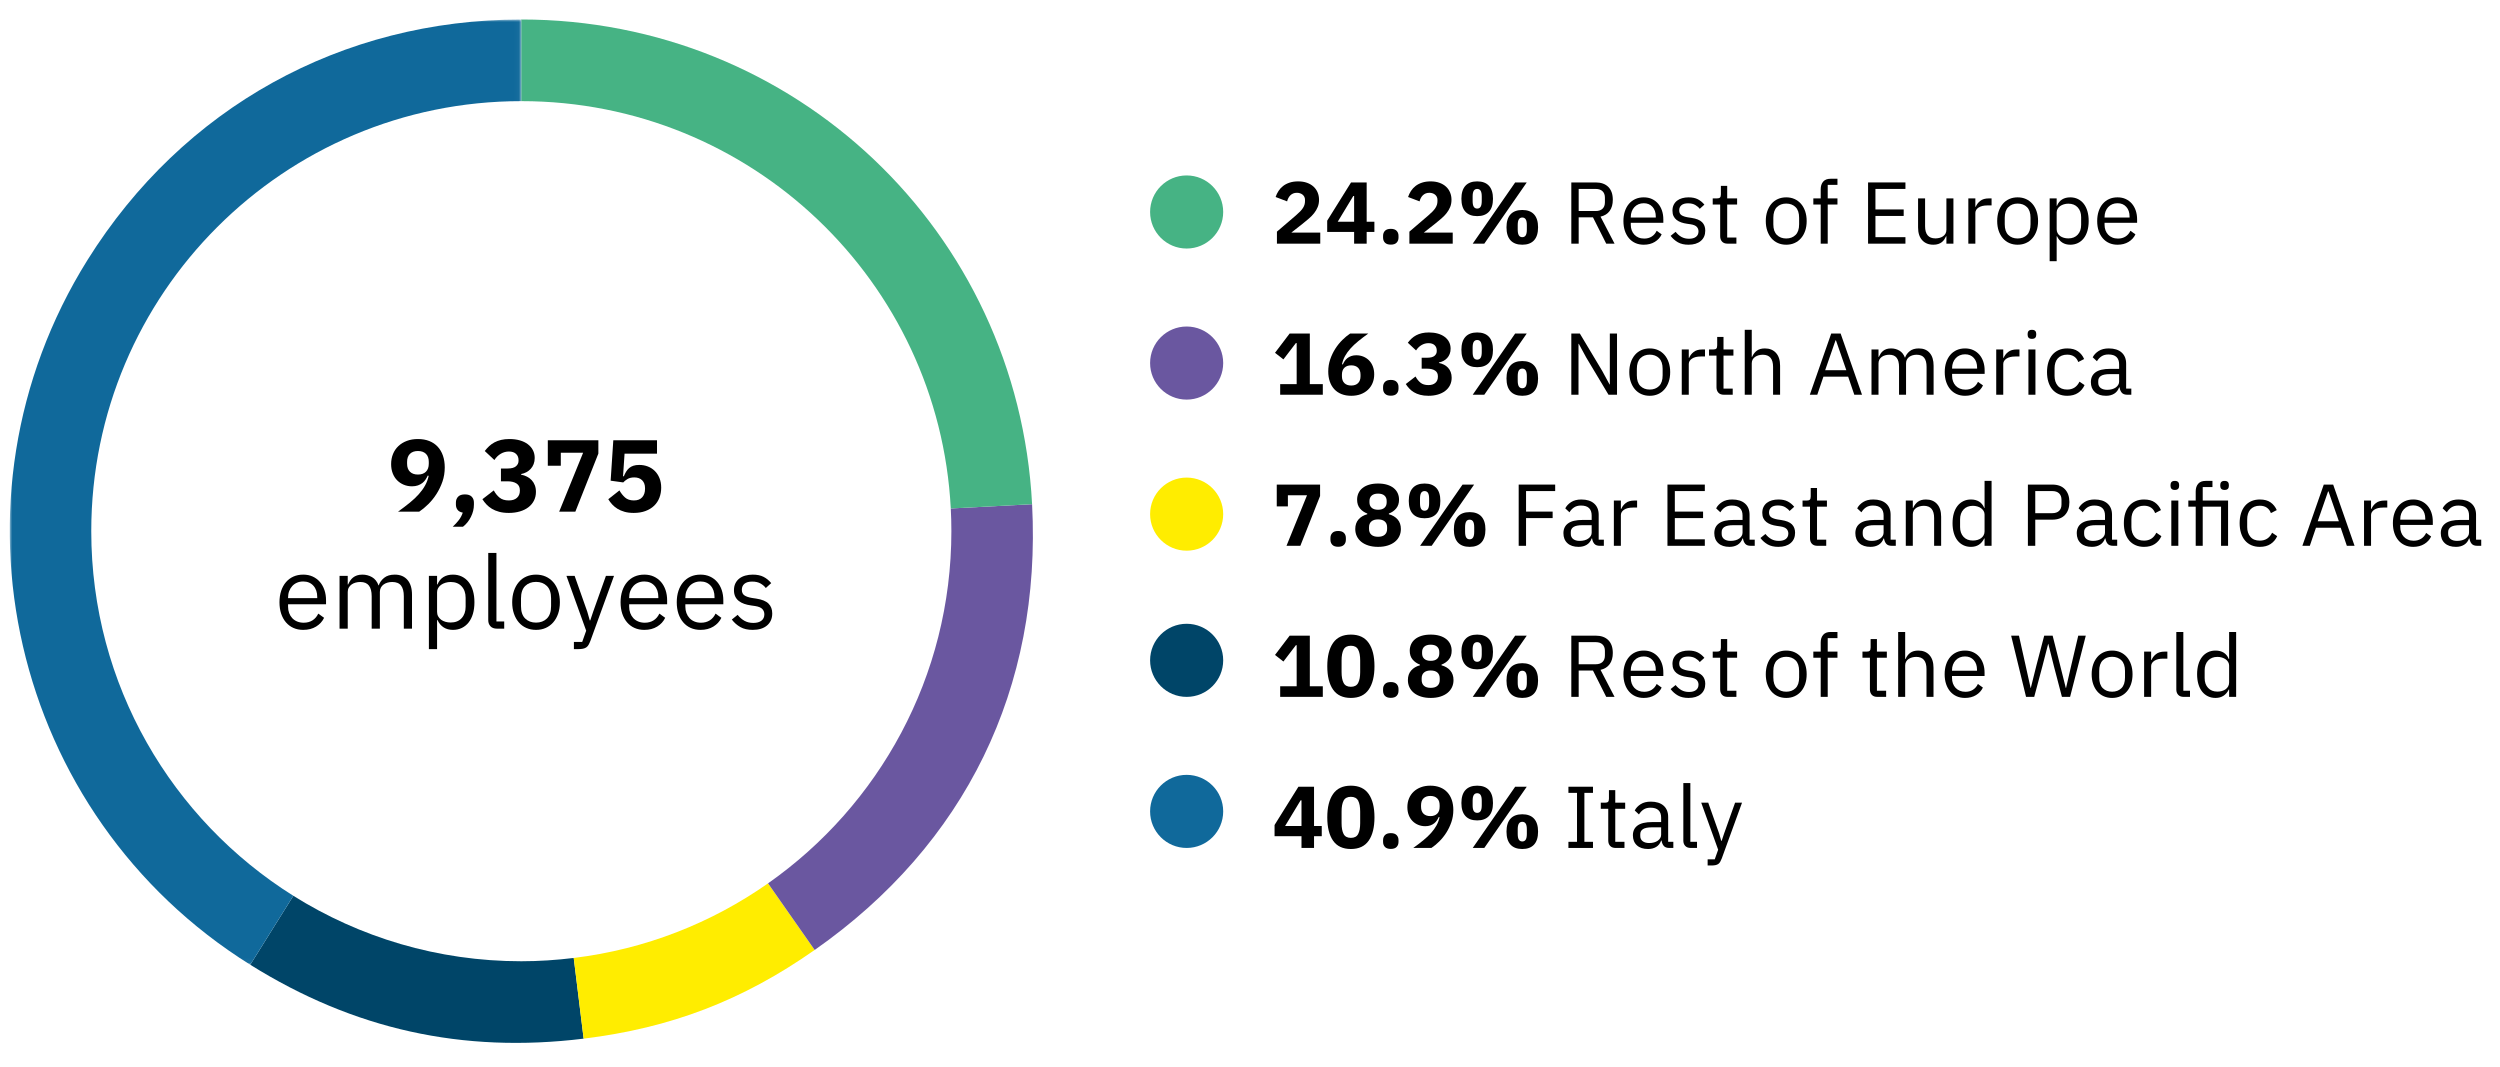 <?xml version="1.0" encoding="UTF-8"?>
<svg width="513px" height="219px" viewBox="0 0 513 219" version="1.1" xmlns="http://www.w3.org/2000/svg" xmlns:xlink="http://www.w3.org/1999/xlink">
    <title>Dipendenti-area-geografica-EN TR</title>
    <defs>
        <polygon id="path-1" points="0 0 104.971 0 104.971 193.965 0 193.965"></polygon>
    </defs>
    <g id="Dipendenti-area-geografica-EN-TR" stroke="none" stroke-width="1" fill="none" fill-rule="evenodd">
        <g id="Group-12" transform="translate(2, 4)">
            <path d="M104.975,193.249 C87.787,193.249 71.757,188.318 58.193,179.817 L49.352,193.965 C70.588,207.236 92.907,212.183 117.762,209.131 L115.728,192.573 C112.201,193.002 108.619,193.249 104.975,193.249" id="Fill-1" fill="#004568"></path>
            <path d="M115.729,192.573 L117.762,209.131 C135.712,206.927 150.357,201.306 165.171,190.932 L155.601,177.264 C144.038,185.379 130.446,190.785 115.729,192.573" id="Fill-3" fill="#FFED00"></path>
            <path d="M209.784,99.464 L193.1,100.338 C193.18,101.883 193.223,103.437 193.223,105.001 C193.223,134.897 178.343,161.302 155.601,177.264 L165.171,190.933 C196.131,169.255 211.762,137.206 209.784,99.464" id="Fill-5" fill="#6A57A0"></path>
            <path d="M104.975,16.753 C152.149,16.753 190.674,53.768 193.099,100.338 L209.784,99.464 C206.847,43.43 161.082,0 104.971,0 L104.971,16.753 C104.971,16.753 104.974,16.753 104.975,16.753" id="Fill-7" fill="#46B384"></path>
            <g id="Group-11">
                <mask id="mask-2" fill="white">
                    <use xlink:href="#path-1"></use>
                </mask>
                <g id="Clip-10"></g>
                <path d="M16.728,105.001 C16.728,56.265 56.235,16.756 104.971,16.753 L104.971,0 C68.104,0 35.498,18.074 15.963,49.338 C-14.755,98.496 0.194,163.248 49.352,193.965 L58.193,179.817 C33.295,164.215 16.728,136.551 16.728,105.001" id="Fill-9" fill="#10699B" mask="url(#mask-2)"></path>
            </g>
        </g>
        <g id="Group-3" transform="translate(57.348, 36)">
            <g id="9,375-employees" transform="translate(0, 54.09)" fill="#000000" fill-rule="nonzero">
                <path d="M33.915,5.817 C33.915,6.853 33.758,7.826 33.443,8.736 C33.127,9.646 32.721,10.489 32.224,11.267 C31.727,12.043 31.168,12.74 30.544,13.356 C29.922,13.972 29.295,14.49 28.665,14.91 L24.318,14.91 C25.214,14.266 26.019,13.653 26.733,13.072 C27.447,12.492 28.067,11.907 28.591,11.319 C29.116,10.731 29.547,10.133 29.883,9.524 C30.219,8.915 30.464,8.26 30.618,7.56 L30.429,7.497 C30.303,7.777 30.152,8.05 29.977,8.316 C29.802,8.582 29.585,8.816 29.326,9.02 C29.067,9.223 28.763,9.387 28.413,9.513 C28.063,9.639 27.657,9.702 27.195,9.702 C26.593,9.702 26.029,9.594 25.505,9.377 C24.98,9.159 24.524,8.855 24.14,8.463 C23.755,8.071 23.453,7.595 23.236,7.035 C23.02,6.475 22.911,5.845 22.911,5.145 C22.911,4.389 23.041,3.696 23.299,3.066 C23.558,2.436 23.93,1.893 24.413,1.438 C24.895,0.984 25.473,0.63 26.145,0.378 C26.817,0.126 27.573,0 28.413,0 C29.281,0 30.058,0.137 30.744,0.409 C31.43,0.682 32.008,1.075 32.477,1.585 C32.946,2.096 33.303,2.709 33.547,3.423 C33.792,4.137 33.915,4.935 33.915,5.817 Z M28.413,7.287 C29.113,7.287 29.659,7.095 30.051,6.71 C30.443,6.324 30.639,5.775 30.639,5.061 L30.639,4.683 C30.639,3.969 30.443,3.42 30.051,3.034 C29.659,2.65 29.113,2.457 28.413,2.457 C27.713,2.457 27.167,2.65 26.775,3.034 C26.383,3.42 26.187,3.969 26.187,4.683 L26.187,5.061 C26.187,5.775 26.383,6.324 26.775,6.71 C27.167,7.095 27.713,7.287 28.413,7.287 Z" id="Shape"></path>
                <path d="M38.052,11.361 C38.682,11.361 39.148,11.518 39.449,11.834 C39.749,12.149 39.9,12.551 39.9,13.041 L39.9,13.461 C39.9,14.315 39.694,15.155 39.281,15.981 C38.867,16.807 38.325,17.479 37.653,17.997 L35.553,17.997 C36.043,17.535 36.463,17.076 36.813,16.622 C37.163,16.166 37.429,15.659 37.611,15.099 C37.121,15.015 36.764,14.822 36.54,14.521 C36.316,14.22 36.204,13.867 36.204,13.461 L36.204,13.041 C36.204,12.551 36.355,12.149 36.656,11.834 C36.956,11.518 37.422,11.361 38.052,11.361 Z" id="Path"></path>
                <path d="M46.809,6.048 C47.593,6.048 48.163,5.897 48.52,5.596 C48.877,5.295 49.056,4.921 49.056,4.473 L49.056,4.326 C49.056,3.794 48.885,3.367 48.541,3.045 C48.199,2.723 47.712,2.562 47.082,2.562 C46.494,2.562 45.941,2.712 45.423,3.014 C44.905,3.314 44.464,3.745 44.1,4.305 L42.126,2.457 C42.406,2.093 42.707,1.76 43.029,1.46 C43.351,1.159 43.715,0.899 44.121,0.682 C44.527,0.466 44.982,0.297 45.486,0.178 C45.99,0.059 46.557,0 47.187,0 C47.971,0 48.681,0.091 49.319,0.273 C49.956,0.455 50.502,0.718 50.956,1.06 C51.411,1.403 51.761,1.813 52.007,2.289 C52.252,2.765 52.374,3.297 52.374,3.885 C52.374,4.347 52.3,4.767 52.154,5.145 C52.007,5.523 51.803,5.852 51.544,6.132 C51.285,6.412 50.988,6.639 50.652,6.814 C50.316,6.989 49.959,7.112 49.581,7.182 L49.581,7.308 C50.015,7.392 50.417,7.529 50.788,7.718 C51.16,7.907 51.481,8.148 51.755,8.442 C52.028,8.736 52.241,9.082 52.395,9.482 C52.549,9.88 52.626,10.332 52.626,10.836 C52.626,11.494 52.493,12.089 52.227,12.621 C51.961,13.153 51.583,13.608 51.093,13.986 C50.603,14.364 50.015,14.655 49.329,14.857 C48.643,15.06 47.887,15.162 47.061,15.162 C46.319,15.162 45.661,15.085 45.087,14.931 C44.513,14.777 44.013,14.57 43.586,14.312 C43.158,14.053 42.788,13.755 42.472,13.419 C42.157,13.083 41.881,12.726 41.643,12.348 L43.974,10.542 C44.296,11.144 44.691,11.637 45.16,12.023 C45.63,12.408 46.263,12.6 47.061,12.6 C47.775,12.6 48.331,12.421 48.73,12.065 C49.13,11.707 49.329,11.221 49.329,10.605 L49.329,10.479 C49.329,9.877 49.102,9.425 48.647,9.124 C48.191,8.823 47.565,8.673 46.767,8.673 L45.444,8.673 L45.444,6.048 L46.809,6.048 Z" id="Path"></path>
                <polygon id="Path" points="57.393 14.91 62.307 2.814 57.729 2.814 57.729 5.481 55.062 5.481 55.062 0.252 65.436 0.252 65.436 2.982 60.711 14.91"></polygon>
                <path d="M77.469,3.003 L70.812,3.003 L70.497,7.644 L70.665,7.644 C70.805,7.294 70.963,6.976 71.138,6.689 C71.312,6.402 71.519,6.157 71.757,5.954 C71.995,5.75 72.282,5.593 72.618,5.481 C72.954,5.369 73.353,5.313 73.815,5.313 C74.445,5.313 75.033,5.418 75.579,5.628 C76.125,5.838 76.601,6.143 77.007,6.542 C77.413,6.941 77.735,7.431 77.973,8.011 C78.211,8.592 78.33,9.247 78.33,9.975 C78.33,10.717 78.207,11.406 77.963,12.043 C77.718,12.681 77.353,13.23 76.871,13.692 C76.388,14.154 75.796,14.514 75.096,14.774 C74.396,15.033 73.598,15.162 72.702,15.162 C71.988,15.162 71.358,15.085 70.812,14.931 C70.266,14.777 69.783,14.57 69.363,14.312 C68.943,14.053 68.579,13.755 68.271,13.419 C67.963,13.083 67.697,12.726 67.473,12.348 L69.762,10.542 C70.084,11.116 70.469,11.602 70.917,12.002 C71.365,12.4 71.967,12.6 72.723,12.6 C73.479,12.6 74.049,12.383 74.434,11.949 C74.82,11.515 75.012,10.941 75.012,10.227 L75.012,10.059 C75.012,9.387 74.816,8.855 74.424,8.463 C74.032,8.071 73.493,7.875 72.807,7.875 C72.233,7.875 71.76,7.99 71.389,8.222 C71.019,8.453 70.735,8.68 70.539,8.904 L67.956,8.547 L68.502,0.252 L77.469,0.252 L77.469,3.003 Z" id="Path"></path>
                <path d="M4.872,39.162 C4.13,39.162 3.462,39.029 2.866,38.763 C2.272,38.497 1.76,38.115 1.333,37.618 C0.906,37.121 0.578,36.526 0.346,35.834 C0.116,35.141 0,34.36 0,33.492 C0,32.638 0.116,31.861 0.346,31.161 C0.578,30.461 0.906,29.863 1.333,29.366 C1.76,28.869 2.272,28.487 2.866,28.221 C3.462,27.955 4.13,27.822 4.872,27.822 C5.6,27.822 6.251,27.955 6.825,28.221 C7.399,28.487 7.889,28.855 8.295,29.323 C8.701,29.793 9.012,30.349 9.229,30.993 C9.447,31.637 9.555,32.344 9.555,33.114 L9.555,33.912 L1.764,33.912 L1.764,34.416 C1.764,34.878 1.837,35.309 1.984,35.708 C2.131,36.106 2.341,36.453 2.615,36.747 C2.888,37.041 3.224,37.272 3.623,37.44 C4.021,37.608 4.473,37.692 4.977,37.692 C5.663,37.692 6.261,37.531 6.772,37.209 C7.284,36.887 7.679,36.425 7.959,35.823 L9.156,36.684 C8.806,37.426 8.26,38.025 7.518,38.48 C6.776,38.934 5.894,39.162 4.872,39.162 Z M4.872,29.229 C4.41,29.229 3.99,29.309 3.612,29.471 C3.234,29.631 2.909,29.859 2.635,30.153 C2.362,30.447 2.149,30.794 1.995,31.192 C1.841,31.591 1.764,32.029 1.764,32.505 L1.764,32.652 L7.749,32.652 L7.749,32.421 C7.749,31.455 7.487,30.681 6.962,30.101 C6.436,29.52 5.74,29.229 4.872,29.229 Z" id="Shape"></path>
                <path d="M12.327,38.91 L12.327,28.074 L14.007,28.074 L14.007,29.838 L14.091,29.838 C14.217,29.558 14.361,29.296 14.521,29.05 C14.682,28.805 14.879,28.592 15.11,28.41 C15.341,28.228 15.61,28.084 15.918,27.98 C16.226,27.875 16.59,27.822 17.01,27.822 C17.724,27.822 18.382,27.994 18.984,28.337 C19.586,28.68 20.034,29.243 20.328,30.027 L20.37,30.027 C20.566,29.439 20.933,28.924 21.473,28.483 C22.012,28.043 22.743,27.822 23.667,27.822 C24.773,27.822 25.637,28.183 26.261,28.904 C26.884,29.625 27.195,30.643 27.195,31.959 L27.195,38.91 L25.515,38.91 L25.515,32.253 C25.515,31.287 25.326,30.559 24.948,30.069 C24.57,29.579 23.968,29.334 23.142,29.334 C22.806,29.334 22.488,29.376 22.186,29.46 C21.886,29.544 21.616,29.67 21.378,29.838 C21.14,30.006 20.951,30.22 20.811,30.479 C20.671,30.738 20.601,31.042 20.601,31.392 L20.601,38.91 L18.921,38.91 L18.921,32.253 C18.921,31.287 18.732,30.559 18.354,30.069 C17.976,29.579 17.388,29.334 16.59,29.334 C16.254,29.334 15.932,29.376 15.624,29.46 C15.316,29.544 15.043,29.67 14.805,29.838 C14.567,30.006 14.374,30.22 14.227,30.479 C14.081,30.738 14.007,31.042 14.007,31.392 L14.007,38.91 L12.327,38.91 Z" id="Path"></path>
                <path d="M30.66,28.074 L32.34,28.074 L32.34,29.838 L32.424,29.838 C32.704,29.152 33.114,28.645 33.653,28.316 C34.191,27.986 34.839,27.822 35.595,27.822 C36.267,27.822 36.876,27.955 37.422,28.221 C37.968,28.487 38.434,28.865 38.819,29.355 C39.203,29.845 39.498,30.44 39.7,31.14 C39.904,31.84 40.005,32.624 40.005,33.492 C40.005,34.36 39.904,35.144 39.7,35.844 C39.498,36.544 39.203,37.139 38.819,37.629 C38.434,38.119 37.968,38.497 37.422,38.763 C36.876,39.029 36.267,39.162 35.595,39.162 C34.125,39.162 33.068,38.49 32.424,37.146 L32.34,37.146 L32.34,43.11 L30.66,43.11 L30.66,28.074 Z M35.133,37.65 C36.085,37.65 36.834,37.352 37.38,36.758 C37.926,36.163 38.199,35.382 38.199,34.416 L38.199,32.568 C38.199,31.602 37.926,30.822 37.38,30.227 C36.834,29.631 36.085,29.334 35.133,29.334 C34.755,29.334 34.395,29.387 34.051,29.491 C33.709,29.596 33.411,29.74 33.159,29.922 C32.907,30.104 32.708,30.325 32.56,30.584 C32.413,30.843 32.34,31.119 32.34,31.413 L32.34,35.445 C32.34,35.795 32.413,36.106 32.56,36.38 C32.708,36.653 32.907,36.883 33.159,37.072 C33.411,37.261 33.709,37.405 34.051,37.503 C34.395,37.601 34.755,37.65 35.133,37.65 Z" id="Shape"></path>
                <path d="M44.625,38.91 C44.037,38.91 43.593,38.745 43.291,38.416 C42.99,38.087 42.84,37.671 42.84,37.167 L42.84,23.37 L44.52,23.37 L44.52,37.44 L46.116,37.44 L46.116,38.91 L44.625,38.91 Z" id="Path"></path>
                <path d="M52.647,39.162 C51.919,39.162 51.254,39.029 50.652,38.763 C50.05,38.497 49.535,38.115 49.108,37.618 C48.681,37.121 48.349,36.526 48.111,35.834 C47.873,35.141 47.754,34.36 47.754,33.492 C47.754,32.638 47.873,31.861 48.111,31.161 C48.349,30.461 48.681,29.863 49.108,29.366 C49.535,28.869 50.05,28.487 50.652,28.221 C51.254,27.955 51.919,27.822 52.647,27.822 C53.375,27.822 54.036,27.955 54.632,28.221 C55.227,28.487 55.741,28.869 56.175,29.366 C56.609,29.863 56.945,30.461 57.183,31.161 C57.421,31.861 57.54,32.638 57.54,33.492 C57.54,34.36 57.421,35.141 57.183,35.834 C56.945,36.526 56.609,37.121 56.175,37.618 C55.741,38.115 55.227,38.497 54.632,38.763 C54.036,39.029 53.375,39.162 52.647,39.162 Z M52.647,37.671 C53.557,37.671 54.299,37.391 54.873,36.831 C55.447,36.271 55.734,35.417 55.734,34.269 L55.734,32.715 C55.734,31.567 55.447,30.713 54.873,30.153 C54.299,29.593 53.557,29.313 52.647,29.313 C51.737,29.313 50.995,29.593 50.421,30.153 C49.847,30.713 49.56,31.567 49.56,32.715 L49.56,34.269 C49.56,35.417 49.847,36.271 50.421,36.831 C50.995,37.391 51.737,37.671 52.647,37.671 Z" id="Shape"></path>
                <path d="M66.99,28.074 L68.649,28.074 L63.798,41.43 C63.672,41.752 63.546,42.022 63.42,42.239 C63.294,42.456 63.14,42.627 62.958,42.753 C62.776,42.879 62.548,42.97 62.276,43.026 C62.002,43.082 61.67,43.11 61.278,43.11 L60.417,43.11 L60.417,41.64 L62.118,41.64 L62.937,39.33 L58.884,28.074 L60.564,28.074 L63.168,35.445 L63.672,37.209 L63.777,37.209 L64.365,35.445 L66.99,28.074 Z" id="Path"></path>
                <path d="M74.865,39.162 C74.123,39.162 73.454,39.029 72.859,38.763 C72.264,38.497 71.754,38.115 71.326,37.618 C70.9,37.121 70.57,36.526 70.34,35.834 C70.109,35.141 69.993,34.36 69.993,33.492 C69.993,32.638 70.109,31.861 70.34,31.161 C70.57,30.461 70.9,29.863 71.326,29.366 C71.754,28.869 72.264,28.487 72.859,28.221 C73.454,27.955 74.123,27.822 74.865,27.822 C75.593,27.822 76.244,27.955 76.818,28.221 C77.392,28.487 77.882,28.855 78.288,29.323 C78.694,29.793 79.005,30.349 79.222,30.993 C79.439,31.637 79.548,32.344 79.548,33.114 L79.548,33.912 L71.757,33.912 L71.757,34.416 C71.757,34.878 71.831,35.309 71.978,35.708 C72.124,36.106 72.335,36.453 72.608,36.747 C72.88,37.041 73.216,37.272 73.615,37.44 C74.014,37.608 74.466,37.692 74.97,37.692 C75.656,37.692 76.254,37.531 76.766,37.209 C77.276,36.887 77.672,36.425 77.952,35.823 L79.149,36.684 C78.799,37.426 78.253,38.025 77.511,38.48 C76.769,38.934 75.887,39.162 74.865,39.162 Z M74.865,29.229 C74.403,29.229 73.983,29.309 73.605,29.471 C73.227,29.631 72.901,29.859 72.629,30.153 C72.356,30.447 72.142,30.794 71.988,31.192 C71.834,31.591 71.757,32.029 71.757,32.505 L71.757,32.652 L77.742,32.652 L77.742,32.421 C77.742,31.455 77.48,30.681 76.954,30.101 C76.43,29.52 75.733,29.229 74.865,29.229 Z" id="Shape"></path>
                <path d="M86.394,39.162 C85.652,39.162 84.984,39.029 84.388,38.763 C83.793,38.497 83.282,38.115 82.856,37.618 C82.428,37.121 82.1,36.526 81.868,35.834 C81.638,35.141 81.522,34.36 81.522,33.492 C81.522,32.638 81.638,31.861 81.868,31.161 C82.1,30.461 82.428,29.863 82.856,29.366 C83.282,28.869 83.793,28.487 84.388,28.221 C84.984,27.955 85.652,27.822 86.394,27.822 C87.122,27.822 87.773,27.955 88.347,28.221 C88.921,28.487 89.411,28.855 89.817,29.323 C90.223,29.793 90.534,30.349 90.751,30.993 C90.969,31.637 91.077,32.344 91.077,33.114 L91.077,33.912 L83.286,33.912 L83.286,34.416 C83.286,34.878 83.359,35.309 83.507,35.708 C83.653,36.106 83.864,36.453 84.136,36.747 C84.409,37.041 84.746,37.272 85.144,37.44 C85.543,37.608 85.995,37.692 86.499,37.692 C87.185,37.692 87.784,37.531 88.294,37.209 C88.805,36.887 89.201,36.425 89.481,35.823 L90.678,36.684 C90.328,37.426 89.782,38.025 89.04,38.48 C88.298,38.934 87.416,39.162 86.394,39.162 Z M86.394,29.229 C85.932,29.229 85.512,29.309 85.134,29.471 C84.756,29.631 84.43,29.859 84.157,30.153 C83.885,30.447 83.671,30.794 83.517,31.192 C83.363,31.591 83.286,32.029 83.286,32.505 L83.286,32.652 L89.271,32.652 L89.271,32.421 C89.271,31.455 89.008,30.681 88.484,30.101 C87.959,29.52 87.262,29.229 86.394,29.229 Z" id="Shape"></path>
                <path d="M97.104,39.162 C96.096,39.162 95.252,38.969 94.573,38.584 C93.894,38.2 93.31,37.685 92.82,37.041 L94.017,36.075 C94.437,36.607 94.906,37.017 95.424,37.303 C95.942,37.59 96.544,37.734 97.23,37.734 C97.944,37.734 98.501,37.58 98.9,37.272 C99.299,36.964 99.498,36.53 99.498,35.97 C99.498,35.55 99.362,35.19 99.088,34.889 C98.816,34.587 98.322,34.381 97.608,34.269 L96.747,34.143 C96.243,34.073 95.781,33.965 95.361,33.818 C94.941,33.67 94.573,33.474 94.258,33.23 C93.944,32.984 93.698,32.68 93.523,32.316 C93.349,31.952 93.261,31.518 93.261,31.014 C93.261,30.482 93.359,30.017 93.555,29.617 C93.751,29.218 94.02,28.886 94.364,28.62 C94.707,28.354 95.116,28.154 95.592,28.021 C96.068,27.889 96.579,27.822 97.125,27.822 C98.007,27.822 98.746,27.976 99.341,28.284 C99.936,28.592 100.457,29.019 100.905,29.565 L99.792,30.573 C99.554,30.237 99.204,29.933 98.742,29.66 C98.28,29.387 97.699,29.25 96.999,29.25 C96.299,29.25 95.77,29.401 95.413,29.701 C95.056,30.003 94.878,30.412 94.878,30.93 C94.878,31.462 95.056,31.847 95.413,32.085 C95.77,32.323 96.285,32.498 96.957,32.61 L97.797,32.736 C99.001,32.918 99.855,33.264 100.359,33.776 C100.863,34.286 101.115,34.955 101.115,35.781 C101.115,36.831 100.758,37.657 100.044,38.259 C99.33,38.861 98.35,39.162 97.104,39.162 Z" id="Path"></path>
            </g>
            <g id="24.2%-Rest-of-Europe" transform="translate(204.408, 0.68)" fill="#000000" fill-rule="nonzero">
                <path d="M9.162,13.32 L0.27,13.32 L0.27,10.854 L4.14,7.542 C4.488,7.242 4.782,6.969 5.022,6.723 C5.262,6.477 5.457,6.237 5.607,6.003 C5.757,5.769 5.865,5.538 5.931,5.31 C5.997,5.082 6.03,4.836 6.03,4.572 L6.03,4.32 C6.03,4.08 5.982,3.87 5.886,3.69 C5.79,3.51 5.664,3.36 5.508,3.24 C5.352,3.12 5.175,3.03 4.977,2.97 C4.779,2.91 4.578,2.88 4.374,2.88 C4.074,2.88 3.813,2.928 3.591,3.024 C3.369,3.12 3.177,3.249 3.015,3.411 C2.853,3.573 2.718,3.759 2.61,3.969 C2.502,4.179 2.418,4.404 2.358,4.644 L0,3.744 C0.144,3.312 0.342,2.901 0.594,2.511 C0.846,2.121 1.161,1.779 1.539,1.485 C1.917,1.191 2.364,0.96 2.88,0.792 C3.396,0.624 3.978,0.54 4.626,0.54 C5.31,0.54 5.916,0.636 6.444,0.828 C6.972,1.02 7.419,1.284 7.785,1.62 C8.151,1.956 8.43,2.355 8.622,2.817 C8.814,3.279 8.91,3.78 8.91,4.32 C8.91,4.86 8.82,5.352 8.64,5.796 C8.46,6.24 8.217,6.657 7.911,7.047 C7.605,7.437 7.248,7.806 6.84,8.154 C6.432,8.502 6.006,8.856 5.562,9.216 L3.222,11.052 L9.162,11.052 L9.162,13.32 Z" id="Path"></path>
                <path d="M16.11,13.32 L16.11,10.908 L10.584,10.908 L10.584,8.604 L15.48,0.756 L18.684,0.756 L18.684,8.82 L20.268,8.82 L20.268,10.908 L18.684,10.908 L18.684,13.32 L16.11,13.32 Z M12.744,8.82 L16.11,8.82 L16.11,3.546 L15.93,3.546 L12.744,8.82 Z" id="Shape"></path>
                <path d="M23.634,13.518 C23.094,13.518 22.695,13.383 22.437,13.113 C22.179,12.843 22.05,12.498 22.05,12.078 L22.05,11.718 C22.05,11.298 22.179,10.953 22.437,10.683 C22.695,10.413 23.094,10.278 23.634,10.278 C24.174,10.278 24.573,10.413 24.831,10.683 C25.089,10.953 25.218,11.298 25.218,11.718 L25.218,12.078 C25.218,12.498 25.089,12.843 24.831,13.113 C24.573,13.383 24.174,13.518 23.634,13.518 Z" id="Path"></path>
                <path d="M36.342,13.32 L27.45,13.32 L27.45,10.854 L31.32,7.542 C31.668,7.242 31.962,6.969 32.202,6.723 C32.442,6.477 32.637,6.237 32.787,6.003 C32.937,5.769 33.045,5.538 33.111,5.31 C33.177,5.082 33.21,4.836 33.21,4.572 L33.21,4.32 C33.21,4.08 33.162,3.87 33.066,3.69 C32.97,3.51 32.844,3.36 32.688,3.24 C32.532,3.12 32.355,3.03 32.157,2.97 C31.959,2.91 31.758,2.88 31.554,2.88 C31.254,2.88 30.993,2.928 30.771,3.024 C30.549,3.12 30.357,3.249 30.195,3.411 C30.033,3.573 29.898,3.759 29.79,3.969 C29.682,4.179 29.598,4.404 29.538,4.644 L27.18,3.744 C27.324,3.312 27.522,2.901 27.774,2.511 C28.026,2.121 28.341,1.779 28.719,1.485 C29.097,1.191 29.544,0.96 30.06,0.792 C30.576,0.624 31.158,0.54 31.806,0.54 C32.49,0.54 33.096,0.636 33.624,0.828 C34.152,1.02 34.599,1.284 34.965,1.62 C35.331,1.956 35.61,2.355 35.802,2.817 C35.994,3.279 36.09,3.78 36.09,4.32 C36.09,4.86 36,5.352 35.82,5.796 C35.64,6.24 35.397,6.657 35.091,7.047 C34.785,7.437 34.428,7.806 34.02,8.154 C33.612,8.502 33.186,8.856 32.742,9.216 L30.402,11.052 L36.342,11.052 L36.342,13.32 Z" id="Path"></path>
                <path d="M40.446,13.32 L49.158,0.756 L51.534,0.756 L42.822,13.32 L40.446,13.32 Z M41.364,7.668 C40.308,7.668 39.504,7.368 38.952,6.768 C38.4,6.168 38.124,5.28 38.124,4.104 C38.124,2.928 38.4,2.04 38.952,1.44 C39.504,0.84 40.308,0.54 41.364,0.54 C42.42,0.54 43.224,0.84 43.776,1.44 C44.328,2.04 44.604,2.928 44.604,4.104 C44.604,5.28 44.328,6.168 43.776,6.768 C43.224,7.368 42.42,7.668 41.364,7.668 Z M41.364,6.12 C41.676,6.12 41.91,5.997 42.066,5.751 C42.222,5.505 42.3,5.112 42.3,4.572 L42.3,3.636 C42.3,3.096 42.222,2.703 42.066,2.457 C41.91,2.211 41.676,2.088 41.364,2.088 C41.052,2.088 40.818,2.211 40.662,2.457 C40.506,2.703 40.428,3.096 40.428,3.636 L40.428,4.572 C40.428,5.112 40.506,5.505 40.662,5.751 C40.818,5.997 41.052,6.12 41.364,6.12 Z M50.616,13.536 C49.56,13.536 48.756,13.236 48.204,12.636 C47.652,12.036 47.376,11.148 47.376,9.972 C47.376,8.796 47.652,7.908 48.204,7.308 C48.756,6.708 49.56,6.408 50.616,6.408 C51.672,6.408 52.476,6.708 53.028,7.308 C53.58,7.908 53.856,8.796 53.856,9.972 C53.856,11.148 53.58,12.036 53.028,12.636 C52.476,13.236 51.672,13.536 50.616,13.536 Z M50.616,11.988 C50.928,11.988 51.162,11.865 51.318,11.619 C51.474,11.373 51.552,10.98 51.552,10.44 L51.552,9.504 C51.552,8.964 51.474,8.571 51.318,8.325 C51.162,8.079 50.928,7.956 50.616,7.956 C50.304,7.956 50.07,8.079 49.914,8.325 C49.758,8.571 49.68,8.964 49.68,9.504 L49.68,10.44 C49.68,10.98 49.758,11.373 49.914,11.619 C50.07,11.865 50.304,11.988 50.616,11.988 Z" id="Shape"></path>
                <path d="M62.19,13.32 L60.678,13.32 L60.678,0.756 L65.682,0.756 C66.786,0.756 67.647,1.062 68.265,1.674 C68.883,2.286 69.192,3.168 69.192,4.32 C69.192,5.244 68.979,6.003 68.553,6.597 C68.127,7.191 67.5,7.584 66.672,7.776 L69.552,13.32 L67.842,13.32 L65.124,7.92 L62.19,7.92 L62.19,13.32 Z M65.682,6.624 C66.282,6.624 66.747,6.468 67.077,6.156 C67.407,5.844 67.572,5.4 67.572,4.824 L67.572,3.888 C67.572,3.312 67.407,2.868 67.077,2.556 C66.747,2.244 66.282,2.088 65.682,2.088 L62.19,2.088 L62.19,6.624 L65.682,6.624 Z" id="Shape"></path>
                <path d="M75.546,13.536 C74.91,13.536 74.337,13.422 73.827,13.194 C73.317,12.966 72.879,12.639 72.513,12.213 C72.147,11.787 71.865,11.277 71.667,10.683 C71.469,10.089 71.37,9.42 71.37,8.676 C71.37,7.944 71.469,7.278 71.667,6.678 C71.865,6.078 72.147,5.565 72.513,5.139 C72.879,4.713 73.317,4.386 73.827,4.158 C74.337,3.93 74.91,3.816 75.546,3.816 C76.17,3.816 76.728,3.93 77.22,4.158 C77.712,4.386 78.132,4.701 78.48,5.103 C78.828,5.505 79.095,5.982 79.281,6.534 C79.467,7.086 79.56,7.692 79.56,8.352 L79.56,9.036 L72.882,9.036 L72.882,9.468 C72.882,9.864 72.945,10.233 73.071,10.575 C73.197,10.917 73.377,11.214 73.611,11.466 C73.845,11.718 74.133,11.916 74.475,12.06 C74.817,12.204 75.204,12.276 75.636,12.276 C76.224,12.276 76.737,12.138 77.175,11.862 C77.613,11.586 77.952,11.19 78.192,10.674 L79.218,11.412 C78.918,12.048 78.45,12.561 77.814,12.951 C77.178,13.341 76.422,13.536 75.546,13.536 Z M75.546,5.022 C75.15,5.022 74.79,5.091 74.466,5.229 C74.142,5.367 73.863,5.562 73.629,5.814 C73.395,6.066 73.212,6.363 73.08,6.705 C72.948,7.047 72.882,7.422 72.882,7.83 L72.882,7.956 L78.012,7.956 L78.012,7.758 C78.012,6.93 77.787,6.267 77.337,5.769 C76.887,5.271 76.29,5.022 75.546,5.022 Z" id="Shape"></path>
                <path d="M84.726,13.536 C83.862,13.536 83.139,13.371 82.557,13.041 C81.975,12.711 81.474,12.27 81.054,11.718 L82.08,10.89 C82.44,11.346 82.842,11.697 83.286,11.943 C83.73,12.189 84.246,12.312 84.834,12.312 C85.446,12.312 85.923,12.18 86.265,11.916 C86.607,11.652 86.778,11.28 86.778,10.8 C86.778,10.44 86.661,10.131 86.427,9.873 C86.193,9.615 85.77,9.438 85.158,9.342 L84.42,9.234 C83.988,9.174 83.592,9.081 83.232,8.955 C82.872,8.829 82.557,8.661 82.287,8.451 C82.017,8.241 81.807,7.98 81.657,7.668 C81.507,7.356 81.432,6.984 81.432,6.552 C81.432,6.096 81.516,5.697 81.684,5.355 C81.852,5.013 82.083,4.728 82.377,4.5 C82.671,4.272 83.022,4.101 83.43,3.987 C83.838,3.873 84.276,3.816 84.744,3.816 C85.5,3.816 86.133,3.948 86.643,4.212 C87.153,4.476 87.6,4.842 87.984,5.31 L87.03,6.174 C86.826,5.886 86.526,5.625 86.13,5.391 C85.734,5.157 85.236,5.04 84.636,5.04 C84.036,5.04 83.583,5.169 83.277,5.427 C82.971,5.685 82.818,6.036 82.818,6.48 C82.818,6.936 82.971,7.266 83.277,7.47 C83.583,7.674 84.024,7.824 84.6,7.92 L85.32,8.028 C86.352,8.184 87.084,8.481 87.516,8.919 C87.948,9.357 88.164,9.93 88.164,10.638 C88.164,11.538 87.858,12.246 87.246,12.762 C86.634,13.278 85.794,13.536 84.726,13.536 Z" id="Path"></path>
                <path d="M92.754,13.32 C92.25,13.32 91.869,13.179 91.611,12.897 C91.353,12.615 91.224,12.246 91.224,11.79 L91.224,5.292 L89.694,5.292 L89.694,4.032 L90.558,4.032 C90.87,4.032 91.083,3.969 91.197,3.843 C91.311,3.717 91.368,3.498 91.368,3.186 L91.368,1.458 L92.664,1.458 L92.664,4.032 L94.698,4.032 L94.698,5.292 L92.664,5.292 L92.664,12.06 L94.554,12.06 L94.554,13.32 L92.754,13.32 Z" id="Path"></path>
                <path d="M104.778,13.536 C104.154,13.536 103.584,13.422 103.068,13.194 C102.552,12.966 102.111,12.639 101.745,12.213 C101.379,11.787 101.094,11.277 100.89,10.683 C100.686,10.089 100.584,9.42 100.584,8.676 C100.584,7.944 100.686,7.278 100.89,6.678 C101.094,6.078 101.379,5.565 101.745,5.139 C102.111,4.713 102.552,4.386 103.068,4.158 C103.584,3.93 104.154,3.816 104.778,3.816 C105.402,3.816 105.969,3.93 106.479,4.158 C106.989,4.386 107.43,4.713 107.802,5.139 C108.174,5.565 108.462,6.078 108.666,6.678 C108.87,7.278 108.972,7.944 108.972,8.676 C108.972,9.42 108.87,10.089 108.666,10.683 C108.462,11.277 108.174,11.787 107.802,12.213 C107.43,12.639 106.989,12.966 106.479,13.194 C105.969,13.422 105.402,13.536 104.778,13.536 Z M104.778,12.258 C105.558,12.258 106.194,12.018 106.686,11.538 C107.178,11.058 107.424,10.326 107.424,9.342 L107.424,8.01 C107.424,7.026 107.178,6.294 106.686,5.814 C106.194,5.334 105.558,5.094 104.778,5.094 C103.998,5.094 103.362,5.334 102.87,5.814 C102.378,6.294 102.132,7.026 102.132,8.01 L102.132,9.342 C102.132,10.326 102.378,11.058 102.87,11.538 C103.362,12.018 103.998,12.258 104.778,12.258 Z" id="Shape"></path>
                <path d="M111.852,5.292 L110.34,5.292 L110.34,4.032 L111.852,4.032 L111.852,2.16 C111.852,1.512 112.02,0.99 112.356,0.594 C112.692,0.198 113.202,0 113.886,0 L115.29,0 L115.29,1.26 L113.292,1.26 L113.292,4.032 L115.29,4.032 L115.29,5.292 L113.292,5.292 L113.292,13.32 L111.852,13.32 L111.852,5.292 Z" id="Path"></path>
                <polygon id="Path" points="121.572 13.32 121.572 0.756 129.24 0.756 129.24 2.088 123.084 2.088 123.084 6.3 128.88 6.3 128.88 7.632 123.084 7.632 123.084 11.988 129.24 11.988 129.24 13.32"></polygon>
                <path d="M137.646,11.808 L137.574,11.808 C137.478,12.024 137.361,12.237 137.223,12.447 C137.085,12.657 136.914,12.843 136.71,13.005 C136.506,13.167 136.26,13.296 135.972,13.392 C135.684,13.488 135.348,13.536 134.964,13.536 C134.004,13.536 133.242,13.227 132.678,12.609 C132.114,11.991 131.832,11.118 131.832,9.99 L131.832,4.032 L133.272,4.032 L133.272,9.738 C133.272,11.406 133.98,12.24 135.396,12.24 C135.684,12.24 135.963,12.204 136.233,12.132 C136.503,12.06 136.743,11.952 136.953,11.808 C137.163,11.664 137.331,11.481 137.457,11.259 C137.583,11.037 137.646,10.77 137.646,10.458 L137.646,4.032 L139.086,4.032 L139.086,13.32 L137.646,13.32 L137.646,11.808 Z" id="Path"></path>
                <path d="M142.146,13.32 L142.146,4.032 L143.586,4.032 L143.586,5.742 L143.676,5.742 C143.844,5.298 144.144,4.902 144.576,4.554 C145.008,4.206 145.602,4.032 146.358,4.032 L146.916,4.032 L146.916,5.472 L146.07,5.472 C145.29,5.472 144.681,5.619 144.243,5.913 C143.805,6.207 143.586,6.576 143.586,7.02 L143.586,13.32 L142.146,13.32 Z" id="Path"></path>
                <path d="M152.262,13.536 C151.638,13.536 151.068,13.422 150.552,13.194 C150.036,12.966 149.595,12.639 149.229,12.213 C148.863,11.787 148.578,11.277 148.374,10.683 C148.17,10.089 148.068,9.42 148.068,8.676 C148.068,7.944 148.17,7.278 148.374,6.678 C148.578,6.078 148.863,5.565 149.229,5.139 C149.595,4.713 150.036,4.386 150.552,4.158 C151.068,3.93 151.638,3.816 152.262,3.816 C152.886,3.816 153.453,3.93 153.963,4.158 C154.473,4.386 154.914,4.713 155.286,5.139 C155.658,5.565 155.946,6.078 156.15,6.678 C156.354,7.278 156.456,7.944 156.456,8.676 C156.456,9.42 156.354,10.089 156.15,10.683 C155.946,11.277 155.658,11.787 155.286,12.213 C154.914,12.639 154.473,12.966 153.963,13.194 C153.453,13.422 152.886,13.536 152.262,13.536 Z M152.262,12.258 C153.042,12.258 153.678,12.018 154.17,11.538 C154.662,11.058 154.908,10.326 154.908,9.342 L154.908,8.01 C154.908,7.026 154.662,6.294 154.17,5.814 C153.678,5.334 153.042,5.094 152.262,5.094 C151.482,5.094 150.846,5.334 150.354,5.814 C149.862,6.294 149.616,7.026 149.616,8.01 L149.616,9.342 C149.616,10.326 149.862,11.058 150.354,11.538 C150.846,12.018 151.482,12.258 152.262,12.258 Z" id="Shape"></path>
                <path d="M158.832,4.032 L160.272,4.032 L160.272,5.544 L160.344,5.544 C160.584,4.956 160.935,4.521 161.397,4.239 C161.859,3.957 162.414,3.816 163.062,3.816 C163.638,3.816 164.16,3.93 164.628,4.158 C165.096,4.386 165.495,4.71 165.825,5.13 C166.155,5.55 166.407,6.06 166.581,6.66 C166.755,7.26 166.842,7.932 166.842,8.676 C166.842,9.42 166.755,10.092 166.581,10.692 C166.407,11.292 166.155,11.802 165.825,12.222 C165.495,12.642 165.096,12.966 164.628,13.194 C164.16,13.422 163.638,13.536 163.062,13.536 C161.802,13.536 160.896,12.96 160.344,11.808 L160.272,11.808 L160.272,16.92 L158.832,16.92 L158.832,4.032 Z M162.666,12.24 C163.482,12.24 164.124,11.985 164.592,11.475 C165.06,10.965 165.294,10.296 165.294,9.468 L165.294,7.884 C165.294,7.056 165.06,6.387 164.592,5.877 C164.124,5.367 163.482,5.112 162.666,5.112 C162.342,5.112 162.033,5.157 161.739,5.247 C161.445,5.337 161.19,5.46 160.974,5.616 C160.758,5.772 160.587,5.961 160.461,6.183 C160.335,6.405 160.272,6.642 160.272,6.894 L160.272,10.35 C160.272,10.65 160.335,10.917 160.461,11.151 C160.587,11.385 160.758,11.583 160.974,11.745 C161.19,11.907 161.445,12.03 161.739,12.114 C162.033,12.198 162.342,12.24 162.666,12.24 Z" id="Shape"></path>
                <path d="M172.764,13.536 C172.128,13.536 171.555,13.422 171.045,13.194 C170.535,12.966 170.097,12.639 169.731,12.213 C169.365,11.787 169.083,11.277 168.885,10.683 C168.687,10.089 168.588,9.42 168.588,8.676 C168.588,7.944 168.687,7.278 168.885,6.678 C169.083,6.078 169.365,5.565 169.731,5.139 C170.097,4.713 170.535,4.386 171.045,4.158 C171.555,3.93 172.128,3.816 172.764,3.816 C173.388,3.816 173.946,3.93 174.438,4.158 C174.93,4.386 175.35,4.701 175.698,5.103 C176.046,5.505 176.313,5.982 176.499,6.534 C176.685,7.086 176.778,7.692 176.778,8.352 L176.778,9.036 L170.1,9.036 L170.1,9.468 C170.1,9.864 170.163,10.233 170.289,10.575 C170.415,10.917 170.595,11.214 170.829,11.466 C171.063,11.718 171.351,11.916 171.693,12.06 C172.035,12.204 172.422,12.276 172.854,12.276 C173.442,12.276 173.955,12.138 174.393,11.862 C174.831,11.586 175.17,11.19 175.41,10.674 L176.436,11.412 C176.136,12.048 175.668,12.561 175.032,12.951 C174.396,13.341 173.64,13.536 172.764,13.536 Z M172.764,5.022 C172.368,5.022 172.008,5.091 171.684,5.229 C171.36,5.367 171.081,5.562 170.847,5.814 C170.613,6.066 170.43,6.363 170.298,6.705 C170.166,7.047 170.1,7.422 170.1,7.83 L170.1,7.956 L175.23,7.956 L175.23,7.758 C175.23,6.93 175.005,6.267 174.555,5.769 C174.105,5.271 173.508,5.022 172.764,5.022 Z" id="Shape"></path>
            </g>
            <g id="16.3%-North-America" transform="translate(204.282, 31.68)" fill="#000000" fill-rule="nonzero">
                <polygon id="Path" points="1.062 13.32 1.062 11.142 4.446 11.142 4.446 2.718 4.284 2.718 1.728 6.066 0 4.716 3.006 0.756 7.146 0.756 7.146 11.142 9.81 11.142 9.81 13.32"></polygon>
                <path d="M15.642,13.536 C14.898,13.536 14.232,13.419 13.644,13.185 C13.056,12.951 12.561,12.615 12.159,12.177 C11.757,11.739 11.451,11.214 11.241,10.602 C11.031,9.99 10.926,9.306 10.926,8.55 C10.926,7.674 11.061,6.843 11.331,6.057 C11.601,5.271 11.949,4.545 12.375,3.879 C12.801,3.213 13.281,2.616 13.815,2.088 C14.349,1.56 14.886,1.116 15.426,0.756 L19.152,0.756 C18.384,1.308 17.694,1.833 17.082,2.331 C16.47,2.829 15.939,3.33 15.489,3.834 C15.039,4.338 14.667,4.851 14.373,5.373 C14.079,5.895 13.872,6.456 13.752,7.056 L13.914,7.11 C14.022,6.87 14.151,6.636 14.301,6.408 C14.451,6.18 14.637,5.979 14.859,5.805 C15.081,5.631 15.342,5.49 15.642,5.382 C15.942,5.274 16.29,5.22 16.686,5.22 C17.202,5.22 17.685,5.313 18.135,5.499 C18.585,5.685 18.975,5.946 19.305,6.282 C19.635,6.618 19.893,7.029 20.079,7.515 C20.265,8.001 20.358,8.538 20.358,9.126 C20.358,9.774 20.247,10.368 20.025,10.908 C19.803,11.448 19.485,11.913 19.071,12.303 C18.657,12.693 18.162,12.996 17.586,13.212 C17.01,13.428 16.362,13.536 15.642,13.536 Z M15.642,11.43 C16.242,11.43 16.71,11.265 17.046,10.935 C17.382,10.605 17.55,10.134 17.55,9.522 L17.55,9.198 C17.55,8.586 17.382,8.115 17.046,7.785 C16.71,7.455 16.242,7.29 15.642,7.29 C15.042,7.29 14.574,7.455 14.238,7.785 C13.902,8.115 13.734,8.586 13.734,9.198 L13.734,9.522 C13.734,10.134 13.902,10.605 14.238,10.935 C14.574,11.265 15.042,11.43 15.642,11.43 Z" id="Shape"></path>
                <path d="M23.76,13.518 C23.22,13.518 22.821,13.383 22.563,13.113 C22.305,12.843 22.176,12.498 22.176,12.078 L22.176,11.718 C22.176,11.298 22.305,10.953 22.563,10.683 C22.821,10.413 23.22,10.278 23.76,10.278 C24.3,10.278 24.699,10.413 24.957,10.683 C25.215,10.953 25.344,11.298 25.344,11.718 L25.344,12.078 C25.344,12.498 25.215,12.843 24.957,13.113 C24.699,13.383 24.3,13.518 23.76,13.518 Z" id="Path"></path>
                <path d="M31.266,5.724 C31.938,5.724 32.427,5.595 32.733,5.337 C33.039,5.079 33.192,4.758 33.192,4.374 L33.192,4.248 C33.192,3.792 33.045,3.426 32.751,3.15 C32.457,2.874 32.04,2.736 31.5,2.736 C30.996,2.736 30.522,2.865 30.078,3.123 C29.634,3.381 29.256,3.75 28.944,4.23 L27.252,2.646 C27.492,2.334 27.75,2.049 28.026,1.791 C28.302,1.533 28.614,1.311 28.962,1.125 C29.31,0.939 29.7,0.795 30.132,0.693 C30.564,0.591 31.05,0.54 31.59,0.54 C32.262,0.54 32.871,0.618 33.417,0.774 C33.963,0.93 34.431,1.155 34.821,1.449 C35.211,1.743 35.511,2.094 35.721,2.502 C35.931,2.91 36.036,3.366 36.036,3.87 C36.036,4.266 35.973,4.626 35.847,4.95 C35.721,5.274 35.547,5.556 35.325,5.796 C35.103,6.036 34.848,6.231 34.56,6.381 C34.272,6.531 33.966,6.636 33.642,6.696 L33.642,6.804 C34.014,6.876 34.359,6.993 34.677,7.155 C34.995,7.317 35.271,7.524 35.505,7.776 C35.739,8.028 35.922,8.325 36.054,8.667 C36.186,9.009 36.252,9.396 36.252,9.828 C36.252,10.392 36.138,10.902 35.91,11.358 C35.682,11.814 35.358,12.204 34.938,12.528 C34.518,12.852 34.014,13.101 33.426,13.275 C32.838,13.449 32.19,13.536 31.482,13.536 C30.846,13.536 30.282,13.47 29.79,13.338 C29.298,13.206 28.869,13.029 28.503,12.807 C28.137,12.585 27.819,12.33 27.549,12.042 C27.279,11.754 27.042,11.448 26.838,11.124 L28.836,9.576 C29.112,10.092 29.451,10.515 29.853,10.845 C30.255,11.175 30.798,11.34 31.482,11.34 C32.094,11.34 32.571,11.187 32.913,10.881 C33.255,10.575 33.426,10.158 33.426,9.63 L33.426,9.522 C33.426,9.006 33.231,8.619 32.841,8.361 C32.451,8.103 31.914,7.974 31.23,7.974 L30.096,7.974 L30.096,5.724 L31.266,5.724 Z" id="Path"></path>
                <path d="M40.572,13.32 L49.284,0.756 L51.66,0.756 L42.948,13.32 L40.572,13.32 Z M41.49,7.668 C40.434,7.668 39.63,7.368 39.078,6.768 C38.526,6.168 38.25,5.28 38.25,4.104 C38.25,2.928 38.526,2.04 39.078,1.44 C39.63,0.84 40.434,0.54 41.49,0.54 C42.546,0.54 43.35,0.84 43.902,1.44 C44.454,2.04 44.73,2.928 44.73,4.104 C44.73,5.28 44.454,6.168 43.902,6.768 C43.35,7.368 42.546,7.668 41.49,7.668 Z M41.49,6.12 C41.802,6.12 42.036,5.997 42.192,5.751 C42.348,5.505 42.426,5.112 42.426,4.572 L42.426,3.636 C42.426,3.096 42.348,2.703 42.192,2.457 C42.036,2.211 41.802,2.088 41.49,2.088 C41.178,2.088 40.944,2.211 40.788,2.457 C40.632,2.703 40.554,3.096 40.554,3.636 L40.554,4.572 C40.554,5.112 40.632,5.505 40.788,5.751 C40.944,5.997 41.178,6.12 41.49,6.12 Z M50.742,13.536 C49.686,13.536 48.882,13.236 48.33,12.636 C47.778,12.036 47.502,11.148 47.502,9.972 C47.502,8.796 47.778,7.908 48.33,7.308 C48.882,6.708 49.686,6.408 50.742,6.408 C51.798,6.408 52.602,6.708 53.154,7.308 C53.706,7.908 53.982,8.796 53.982,9.972 C53.982,11.148 53.706,12.036 53.154,12.636 C52.602,13.236 51.798,13.536 50.742,13.536 Z M50.742,11.988 C51.054,11.988 51.288,11.865 51.444,11.619 C51.6,11.373 51.678,10.98 51.678,10.44 L51.678,9.504 C51.678,8.964 51.6,8.571 51.444,8.325 C51.288,8.079 51.054,7.956 50.742,7.956 C50.43,7.956 50.196,8.079 50.04,8.325 C49.884,8.571 49.806,8.964 49.806,9.504 L49.806,10.44 C49.806,10.98 49.884,11.373 50.04,11.619 C50.196,11.865 50.43,11.988 50.742,11.988 Z" id="Shape"></path>
                <polygon id="Path" points="63.846 5.652 62.334 2.862 62.28 2.862 62.28 13.32 60.804 13.32 60.804 0.756 62.55 0.756 67.14 8.424 68.652 11.214 68.706 11.214 68.706 0.756 70.182 0.756 70.182 13.32 68.436 13.32"></polygon>
                <path d="M76.896,13.536 C76.272,13.536 75.702,13.422 75.186,13.194 C74.67,12.966 74.229,12.639 73.863,12.213 C73.497,11.787 73.212,11.277 73.008,10.683 C72.804,10.089 72.702,9.42 72.702,8.676 C72.702,7.944 72.804,7.278 73.008,6.678 C73.212,6.078 73.497,5.565 73.863,5.139 C74.229,4.713 74.67,4.386 75.186,4.158 C75.702,3.93 76.272,3.816 76.896,3.816 C77.52,3.816 78.087,3.93 78.597,4.158 C79.107,4.386 79.548,4.713 79.92,5.139 C80.292,5.565 80.58,6.078 80.784,6.678 C80.988,7.278 81.09,7.944 81.09,8.676 C81.09,9.42 80.988,10.089 80.784,10.683 C80.58,11.277 80.292,11.787 79.92,12.213 C79.548,12.639 79.107,12.966 78.597,13.194 C78.087,13.422 77.52,13.536 76.896,13.536 Z M76.896,12.258 C77.676,12.258 78.312,12.018 78.804,11.538 C79.296,11.058 79.542,10.326 79.542,9.342 L79.542,8.01 C79.542,7.026 79.296,6.294 78.804,5.814 C78.312,5.334 77.676,5.094 76.896,5.094 C76.116,5.094 75.48,5.334 74.988,5.814 C74.496,6.294 74.25,7.026 74.25,8.01 L74.25,9.342 C74.25,10.326 74.496,11.058 74.988,11.538 C75.48,12.018 76.116,12.258 76.896,12.258 Z" id="Shape"></path>
                <path d="M83.466,13.32 L83.466,4.032 L84.906,4.032 L84.906,5.742 L84.996,5.742 C85.164,5.298 85.464,4.902 85.896,4.554 C86.328,4.206 86.922,4.032 87.678,4.032 L88.236,4.032 L88.236,5.472 L87.39,5.472 C86.61,5.472 86.001,5.619 85.563,5.913 C85.125,6.207 84.906,6.576 84.906,7.02 L84.906,13.32 L83.466,13.32 Z" id="Path"></path>
                <path d="M92.124,13.32 C91.62,13.32 91.239,13.179 90.981,12.897 C90.723,12.615 90.594,12.246 90.594,11.79 L90.594,5.292 L89.064,5.292 L89.064,4.032 L89.928,4.032 C90.24,4.032 90.453,3.969 90.567,3.843 C90.681,3.717 90.738,3.498 90.738,3.186 L90.738,1.458 L92.034,1.458 L92.034,4.032 L94.068,4.032 L94.068,5.292 L92.034,5.292 L92.034,12.06 L93.924,12.06 L93.924,13.32 L92.124,13.32 Z" id="Path"></path>
                <path d="M96.39,0 L97.83,0 L97.83,5.544 L97.902,5.544 C98.13,5.016 98.451,4.596 98.865,4.284 C99.279,3.972 99.834,3.816 100.53,3.816 C101.49,3.816 102.249,4.125 102.807,4.743 C103.365,5.361 103.644,6.234 103.644,7.362 L103.644,13.32 L102.204,13.32 L102.204,7.614 C102.204,5.946 101.502,5.112 100.098,5.112 C99.81,5.112 99.531,5.148 99.261,5.22 C98.991,5.292 98.748,5.4 98.532,5.544 C98.316,5.688 98.145,5.871 98.019,6.093 C97.893,6.315 97.83,6.576 97.83,6.876 L97.83,13.32 L96.39,13.32 L96.39,0 Z" id="Path"></path>
                <path d="M118.872,13.32 L117.612,9.612 L112.536,9.612 L111.276,13.32 L109.746,13.32 L114.138,0.756 L116.064,0.756 L120.456,13.32 L118.872,13.32 Z M115.11,2.16 L115.02,2.16 L112.896,8.28 L117.234,8.28 L115.11,2.16 Z" id="Shape"></path>
                <path d="M122.4,13.32 L122.4,4.032 L123.84,4.032 L123.84,5.544 L123.912,5.544 C124.02,5.304 124.143,5.079 124.281,4.869 C124.419,4.659 124.587,4.476 124.785,4.32 C124.983,4.164 125.214,4.041 125.478,3.951 C125.742,3.861 126.054,3.816 126.414,3.816 C127.026,3.816 127.59,3.963 128.106,4.257 C128.622,4.551 129.006,5.034 129.258,5.706 L129.294,5.706 C129.462,5.202 129.777,4.761 130.239,4.383 C130.701,4.005 131.328,3.816 132.12,3.816 C133.068,3.816 133.809,4.125 134.343,4.743 C134.877,5.361 135.144,6.234 135.144,7.362 L135.144,13.32 L133.704,13.32 L133.704,7.614 C133.704,6.786 133.542,6.162 133.218,5.742 C132.894,5.322 132.378,5.112 131.67,5.112 C131.382,5.112 131.109,5.148 130.851,5.22 C130.593,5.292 130.362,5.4 130.158,5.544 C129.954,5.688 129.792,5.871 129.672,6.093 C129.552,6.315 129.492,6.576 129.492,6.876 L129.492,13.32 L128.052,13.32 L128.052,7.614 C128.052,6.786 127.89,6.162 127.566,5.742 C127.242,5.322 126.738,5.112 126.054,5.112 C125.766,5.112 125.49,5.148 125.226,5.22 C124.962,5.292 124.728,5.4 124.524,5.544 C124.32,5.688 124.155,5.871 124.029,6.093 C123.903,6.315 123.84,6.576 123.84,6.876 L123.84,13.32 L122.4,13.32 Z" id="Path"></path>
                <path d="M141.606,13.536 C140.97,13.536 140.397,13.422 139.887,13.194 C139.377,12.966 138.939,12.639 138.573,12.213 C138.207,11.787 137.925,11.277 137.727,10.683 C137.529,10.089 137.43,9.42 137.43,8.676 C137.43,7.944 137.529,7.278 137.727,6.678 C137.925,6.078 138.207,5.565 138.573,5.139 C138.939,4.713 139.377,4.386 139.887,4.158 C140.397,3.93 140.97,3.816 141.606,3.816 C142.23,3.816 142.788,3.93 143.28,4.158 C143.772,4.386 144.192,4.701 144.54,5.103 C144.888,5.505 145.155,5.982 145.341,6.534 C145.527,7.086 145.62,7.692 145.62,8.352 L145.62,9.036 L138.942,9.036 L138.942,9.468 C138.942,9.864 139.005,10.233 139.131,10.575 C139.257,10.917 139.437,11.214 139.671,11.466 C139.905,11.718 140.193,11.916 140.535,12.06 C140.877,12.204 141.264,12.276 141.696,12.276 C142.284,12.276 142.797,12.138 143.235,11.862 C143.673,11.586 144.012,11.19 144.252,10.674 L145.278,11.412 C144.978,12.048 144.51,12.561 143.874,12.951 C143.238,13.341 142.482,13.536 141.606,13.536 Z M141.606,5.022 C141.21,5.022 140.85,5.091 140.526,5.229 C140.202,5.367 139.923,5.562 139.689,5.814 C139.455,6.066 139.272,6.363 139.14,6.705 C139.008,7.047 138.942,7.422 138.942,7.83 L138.942,7.956 L144.072,7.956 L144.072,7.758 C144.072,6.93 143.847,6.267 143.397,5.769 C142.947,5.271 142.35,5.022 141.606,5.022 Z" id="Shape"></path>
                <path d="M147.996,13.32 L147.996,4.032 L149.436,4.032 L149.436,5.742 L149.526,5.742 C149.694,5.298 149.994,4.902 150.426,4.554 C150.858,4.206 151.452,4.032 152.208,4.032 L152.766,4.032 L152.766,5.472 L151.92,5.472 C151.14,5.472 150.531,5.619 150.093,5.913 C149.655,6.207 149.436,6.576 149.436,7.02 L149.436,13.32 L147.996,13.32 Z" id="Path"></path>
                <path d="M155.322,1.854 C155.01,1.854 154.785,1.779 154.647,1.629 C154.509,1.479 154.44,1.284 154.44,1.044 L154.44,0.81 C154.44,0.57 154.509,0.375 154.647,0.225 C154.785,0.075 155.01,0 155.322,0 C155.634,0 155.859,0.075 155.997,0.225 C156.135,0.375 156.204,0.57 156.204,0.81 L156.204,1.044 C156.204,1.284 156.135,1.479 155.997,1.629 C155.859,1.779 155.634,1.854 155.322,1.854 Z M154.602,4.032 L156.042,4.032 L156.042,13.32 L154.602,13.32 L154.602,4.032 Z" id="Shape"></path>
                <path d="M162.558,13.536 C161.91,13.536 161.328,13.422 160.812,13.194 C160.296,12.966 159.861,12.642 159.507,12.222 C159.153,11.802 158.883,11.292 158.697,10.692 C158.511,10.092 158.418,9.42 158.418,8.676 C158.418,7.932 158.511,7.26 158.697,6.66 C158.883,6.06 159.153,5.55 159.507,5.13 C159.861,4.71 160.296,4.386 160.812,4.158 C161.328,3.93 161.91,3.816 162.558,3.816 C163.482,3.816 164.223,4.017 164.781,4.419 C165.339,4.821 165.756,5.346 166.032,5.994 L164.826,6.606 C164.658,6.126 164.382,5.754 163.998,5.49 C163.614,5.226 163.134,5.094 162.558,5.094 C162.126,5.094 161.748,5.163 161.424,5.301 C161.1,5.439 160.83,5.631 160.614,5.877 C160.398,6.123 160.236,6.417 160.128,6.759 C160.02,7.101 159.966,7.476 159.966,7.884 L159.966,9.468 C159.966,10.284 160.185,10.953 160.623,11.475 C161.061,11.997 161.706,12.258 162.558,12.258 C163.722,12.258 164.562,11.718 165.078,10.638 L166.122,11.34 C165.822,12.012 165.375,12.546 164.781,12.942 C164.187,13.338 163.446,13.536 162.558,13.536 Z" id="Path"></path>
                <path d="M174.906,13.32 C174.366,13.32 173.979,13.176 173.745,12.888 C173.511,12.6 173.364,12.24 173.304,11.808 L173.214,11.808 C173.01,12.384 172.674,12.816 172.206,13.104 C171.738,13.392 171.18,13.536 170.532,13.536 C169.548,13.536 168.783,13.284 168.237,12.78 C167.691,12.276 167.418,11.592 167.418,10.728 C167.418,9.852 167.739,9.18 168.381,8.712 C169.023,8.244 170.022,8.01 171.378,8.01 L173.214,8.01 L173.214,7.092 C173.214,6.432 173.034,5.928 172.674,5.58 C172.314,5.232 171.762,5.058 171.018,5.058 C170.454,5.058 169.983,5.184 169.605,5.436 C169.227,5.688 168.912,6.024 168.66,6.444 L167.796,5.634 C168.048,5.13 168.45,4.701 169.002,4.347 C169.554,3.993 170.25,3.816 171.09,3.816 C172.218,3.816 173.094,4.092 173.718,4.644 C174.342,5.196 174.654,5.964 174.654,6.948 L174.654,12.06 L175.716,12.06 L175.716,13.32 L174.906,13.32 Z M170.766,12.312 C171.126,12.312 171.456,12.27 171.756,12.186 C172.056,12.102 172.314,11.982 172.53,11.826 C172.746,11.67 172.914,11.49 173.034,11.286 C173.154,11.082 173.214,10.86 173.214,10.62 L173.214,9.09 L171.306,9.09 C170.478,9.09 169.875,9.21 169.497,9.45 C169.119,9.69 168.93,10.038 168.93,10.494 L168.93,10.872 C168.93,11.328 169.095,11.682 169.425,11.934 C169.755,12.186 170.202,12.312 170.766,12.312 Z" id="Shape"></path>
            </g>
            <g id="7.8%-Far-East-and-Pa" transform="translate(204.642, 62.68)" fill="#000000" fill-rule="nonzero">
                <polygon id="Path" points="1.998 13.32 6.21 2.952 2.286 2.952 2.286 5.238 0 5.238 0 0.756 8.892 0.756 8.892 3.096 4.842 13.32"></polygon>
                <path d="M12.6,13.518 C12.06,13.518 11.661,13.383 11.403,13.113 C11.145,12.843 11.016,12.498 11.016,12.078 L11.016,11.718 C11.016,11.298 11.145,10.953 11.403,10.683 C11.661,10.413 12.06,10.278 12.6,10.278 C13.14,10.278 13.539,10.413 13.797,10.683 C14.055,10.953 14.184,11.298 14.184,11.718 L14.184,12.078 C14.184,12.498 14.055,12.843 13.797,13.113 C13.539,13.383 13.14,13.518 12.6,13.518 Z" id="Path"></path>
                <path d="M20.79,13.536 C20.046,13.536 19.383,13.443 18.801,13.257 C18.219,13.071 17.73,12.816 17.334,12.492 C16.938,12.168 16.635,11.784 16.425,11.34 C16.215,10.896 16.11,10.41 16.11,9.882 C16.11,9.078 16.332,8.421 16.776,7.911 C17.22,7.401 17.82,7.044 18.576,6.84 L18.576,6.696 C17.964,6.468 17.463,6.12 17.073,5.652 C16.683,5.184 16.488,4.584 16.488,3.852 C16.488,3.372 16.581,2.928 16.767,2.52 C16.953,2.112 17.229,1.761 17.595,1.467 C17.961,1.173 18.411,0.945 18.945,0.783 C19.479,0.621 20.094,0.54 20.79,0.54 C21.486,0.54 22.101,0.621 22.635,0.783 C23.169,0.945 23.619,1.173 23.985,1.467 C24.351,1.761 24.627,2.112 24.813,2.52 C24.999,2.928 25.092,3.372 25.092,3.852 C25.092,4.584 24.897,5.184 24.507,5.652 C24.117,6.12 23.616,6.468 23.004,6.696 L23.004,6.84 C23.76,7.044 24.36,7.401 24.804,7.911 C25.248,8.421 25.47,9.078 25.47,9.882 C25.47,10.41 25.365,10.896 25.155,11.34 C24.945,11.784 24.642,12.168 24.246,12.492 C23.85,12.816 23.361,13.071 22.779,13.257 C22.197,13.443 21.534,13.536 20.79,13.536 Z M20.79,11.466 C21.39,11.466 21.849,11.325 22.167,11.043 C22.485,10.761 22.644,10.368 22.644,9.864 L22.644,9.504 C22.644,9 22.485,8.607 22.167,8.325 C21.849,8.043 21.39,7.902 20.79,7.902 C20.19,7.902 19.731,8.043 19.413,8.325 C19.095,8.607 18.936,9 18.936,9.504 L18.936,9.864 C18.936,10.368 19.095,10.761 19.413,11.043 C19.731,11.325 20.19,11.466 20.79,11.466 Z M20.79,5.922 C21.366,5.922 21.804,5.787 22.104,5.517 C22.404,5.247 22.554,4.878 22.554,4.41 L22.554,4.122 C22.554,3.654 22.404,3.285 22.104,3.015 C21.804,2.745 21.366,2.61 20.79,2.61 C20.214,2.61 19.776,2.745 19.476,3.015 C19.176,3.285 19.026,3.654 19.026,4.122 L19.026,4.41 C19.026,4.878 19.176,5.247 19.476,5.517 C19.776,5.787 20.214,5.922 20.79,5.922 Z" id="Shape"></path>
                <path d="M29.412,13.32 L38.124,0.756 L40.5,0.756 L31.788,13.32 L29.412,13.32 Z M30.33,7.668 C29.274,7.668 28.47,7.368 27.918,6.768 C27.366,6.168 27.09,5.28 27.09,4.104 C27.09,2.928 27.366,2.04 27.918,1.44 C28.47,0.84 29.274,0.54 30.33,0.54 C31.386,0.54 32.19,0.84 32.742,1.44 C33.294,2.04 33.57,2.928 33.57,4.104 C33.57,5.28 33.294,6.168 32.742,6.768 C32.19,7.368 31.386,7.668 30.33,7.668 Z M30.33,6.12 C30.642,6.12 30.876,5.997 31.032,5.751 C31.188,5.505 31.266,5.112 31.266,4.572 L31.266,3.636 C31.266,3.096 31.188,2.703 31.032,2.457 C30.876,2.211 30.642,2.088 30.33,2.088 C30.018,2.088 29.784,2.211 29.628,2.457 C29.472,2.703 29.394,3.096 29.394,3.636 L29.394,4.572 C29.394,5.112 29.472,5.505 29.628,5.751 C29.784,5.997 30.018,6.12 30.33,6.12 Z M39.582,13.536 C38.526,13.536 37.722,13.236 37.17,12.636 C36.618,12.036 36.342,11.148 36.342,9.972 C36.342,8.796 36.618,7.908 37.17,7.308 C37.722,6.708 38.526,6.408 39.582,6.408 C40.638,6.408 41.442,6.708 41.994,7.308 C42.546,7.908 42.822,8.796 42.822,9.972 C42.822,11.148 42.546,12.036 41.994,12.636 C41.442,13.236 40.638,13.536 39.582,13.536 Z M39.582,11.988 C39.894,11.988 40.128,11.865 40.284,11.619 C40.44,11.373 40.518,10.98 40.518,10.44 L40.518,9.504 C40.518,8.964 40.44,8.571 40.284,8.325 C40.128,8.079 39.894,7.956 39.582,7.956 C39.27,7.956 39.036,8.079 38.88,8.325 C38.724,8.571 38.646,8.964 38.646,9.504 L38.646,10.44 C38.646,10.98 38.724,11.373 38.88,11.619 C39.036,11.865 39.27,11.988 39.582,11.988 Z" id="Shape"></path>
                <polygon id="Path" points="49.644 13.32 49.644 0.756 57.132 0.756 57.132 2.088 51.156 2.088 51.156 6.3 56.61 6.3 56.61 7.632 51.156 7.632 51.156 13.32"></polygon>
                <path d="M66.312,13.32 C65.772,13.32 65.385,13.176 65.151,12.888 C64.917,12.6 64.77,12.24 64.71,11.808 L64.62,11.808 C64.416,12.384 64.08,12.816 63.612,13.104 C63.144,13.392 62.586,13.536 61.938,13.536 C60.954,13.536 60.189,13.284 59.643,12.78 C59.097,12.276 58.824,11.592 58.824,10.728 C58.824,9.852 59.145,9.18 59.787,8.712 C60.429,8.244 61.428,8.01 62.784,8.01 L64.62,8.01 L64.62,7.092 C64.62,6.432 64.44,5.928 64.08,5.58 C63.72,5.232 63.168,5.058 62.424,5.058 C61.86,5.058 61.389,5.184 61.011,5.436 C60.633,5.688 60.318,6.024 60.066,6.444 L59.202,5.634 C59.454,5.13 59.856,4.701 60.408,4.347 C60.96,3.993 61.656,3.816 62.496,3.816 C63.624,3.816 64.5,4.092 65.124,4.644 C65.748,5.196 66.06,5.964 66.06,6.948 L66.06,12.06 L67.122,12.06 L67.122,13.32 L66.312,13.32 Z M62.172,12.312 C62.532,12.312 62.862,12.27 63.162,12.186 C63.462,12.102 63.72,11.982 63.936,11.826 C64.152,11.67 64.32,11.49 64.44,11.286 C64.56,11.082 64.62,10.86 64.62,10.62 L64.62,9.09 L62.712,9.09 C61.884,9.09 61.281,9.21 60.903,9.45 C60.525,9.69 60.336,10.038 60.336,10.494 L60.336,10.872 C60.336,11.328 60.501,11.682 60.831,11.934 C61.161,12.186 61.608,12.312 62.172,12.312 Z" id="Shape"></path>
                <path d="M69.174,13.32 L69.174,4.032 L70.614,4.032 L70.614,5.742 L70.704,5.742 C70.872,5.298 71.172,4.902 71.604,4.554 C72.036,4.206 72.63,4.032 73.386,4.032 L73.944,4.032 L73.944,5.472 L73.098,5.472 C72.318,5.472 71.709,5.619 71.271,5.913 C70.833,6.207 70.614,6.576 70.614,7.02 L70.614,13.32 L69.174,13.32 Z" id="Path"></path>
                <polygon id="Path" points="80.172 13.32 80.172 0.756 87.84 0.756 87.84 2.088 81.684 2.088 81.684 6.3 87.48 6.3 87.48 7.632 81.684 7.632 81.684 11.988 87.84 11.988 87.84 13.32"></polygon>
                <path d="M97.272,13.32 C96.732,13.32 96.345,13.176 96.111,12.888 C95.877,12.6 95.73,12.24 95.67,11.808 L95.58,11.808 C95.376,12.384 95.04,12.816 94.572,13.104 C94.104,13.392 93.546,13.536 92.898,13.536 C91.914,13.536 91.149,13.284 90.603,12.78 C90.057,12.276 89.784,11.592 89.784,10.728 C89.784,9.852 90.105,9.18 90.747,8.712 C91.389,8.244 92.388,8.01 93.744,8.01 L95.58,8.01 L95.58,7.092 C95.58,6.432 95.4,5.928 95.04,5.58 C94.68,5.232 94.128,5.058 93.384,5.058 C92.82,5.058 92.349,5.184 91.971,5.436 C91.593,5.688 91.278,6.024 91.026,6.444 L90.162,5.634 C90.414,5.13 90.816,4.701 91.368,4.347 C91.92,3.993 92.616,3.816 93.456,3.816 C94.584,3.816 95.46,4.092 96.084,4.644 C96.708,5.196 97.02,5.964 97.02,6.948 L97.02,12.06 L98.082,12.06 L98.082,13.32 L97.272,13.32 Z M93.132,12.312 C93.492,12.312 93.822,12.27 94.122,12.186 C94.422,12.102 94.68,11.982 94.896,11.826 C95.112,11.67 95.28,11.49 95.4,11.286 C95.52,11.082 95.58,10.86 95.58,10.62 L95.58,9.09 L93.672,9.09 C92.844,9.09 92.241,9.21 91.863,9.45 C91.485,9.69 91.296,10.038 91.296,10.494 L91.296,10.872 C91.296,11.328 91.461,11.682 91.791,11.934 C92.121,12.186 92.568,12.312 93.132,12.312 Z" id="Shape"></path>
                <path d="M102.924,13.536 C102.06,13.536 101.337,13.371 100.755,13.041 C100.173,12.711 99.672,12.27 99.252,11.718 L100.278,10.89 C100.638,11.346 101.04,11.697 101.484,11.943 C101.928,12.189 102.444,12.312 103.032,12.312 C103.644,12.312 104.121,12.18 104.463,11.916 C104.805,11.652 104.976,11.28 104.976,10.8 C104.976,10.44 104.859,10.131 104.625,9.873 C104.391,9.615 103.968,9.438 103.356,9.342 L102.618,9.234 C102.186,9.174 101.79,9.081 101.43,8.955 C101.07,8.829 100.755,8.661 100.485,8.451 C100.215,8.241 100.005,7.98 99.855,7.668 C99.705,7.356 99.63,6.984 99.63,6.552 C99.63,6.096 99.714,5.697 99.882,5.355 C100.05,5.013 100.281,4.728 100.575,4.5 C100.869,4.272 101.22,4.101 101.628,3.987 C102.036,3.873 102.474,3.816 102.942,3.816 C103.698,3.816 104.331,3.948 104.841,4.212 C105.351,4.476 105.798,4.842 106.182,5.31 L105.228,6.174 C105.024,5.886 104.724,5.625 104.328,5.391 C103.932,5.157 103.434,5.04 102.834,5.04 C102.234,5.04 101.781,5.169 101.475,5.427 C101.169,5.685 101.016,6.036 101.016,6.48 C101.016,6.936 101.169,7.266 101.475,7.47 C101.781,7.674 102.222,7.824 102.798,7.92 L103.518,8.028 C104.55,8.184 105.282,8.481 105.714,8.919 C106.146,9.357 106.362,9.93 106.362,10.638 C106.362,11.538 106.056,12.246 105.444,12.762 C104.832,13.278 103.992,13.536 102.924,13.536 Z" id="Path"></path>
                <path d="M110.952,13.32 C110.448,13.32 110.067,13.179 109.809,12.897 C109.551,12.615 109.422,12.246 109.422,11.79 L109.422,5.292 L107.892,5.292 L107.892,4.032 L108.756,4.032 C109.068,4.032 109.281,3.969 109.395,3.843 C109.509,3.717 109.566,3.498 109.566,3.186 L109.566,1.458 L110.862,1.458 L110.862,4.032 L112.896,4.032 L112.896,5.292 L110.862,5.292 L110.862,12.06 L112.752,12.06 L112.752,13.32 L110.952,13.32 Z" id="Path"></path>
                <path d="M126.216,13.32 C125.676,13.32 125.289,13.176 125.055,12.888 C124.821,12.6 124.674,12.24 124.614,11.808 L124.524,11.808 C124.32,12.384 123.984,12.816 123.516,13.104 C123.048,13.392 122.49,13.536 121.842,13.536 C120.858,13.536 120.093,13.284 119.547,12.78 C119.001,12.276 118.728,11.592 118.728,10.728 C118.728,9.852 119.049,9.18 119.691,8.712 C120.333,8.244 121.332,8.01 122.688,8.01 L124.524,8.01 L124.524,7.092 C124.524,6.432 124.344,5.928 123.984,5.58 C123.624,5.232 123.072,5.058 122.328,5.058 C121.764,5.058 121.293,5.184 120.915,5.436 C120.537,5.688 120.222,6.024 119.97,6.444 L119.106,5.634 C119.358,5.13 119.76,4.701 120.312,4.347 C120.864,3.993 121.56,3.816 122.4,3.816 C123.528,3.816 124.404,4.092 125.028,4.644 C125.652,5.196 125.964,5.964 125.964,6.948 L125.964,12.06 L127.026,12.06 L127.026,13.32 L126.216,13.32 Z M122.076,12.312 C122.436,12.312 122.766,12.27 123.066,12.186 C123.366,12.102 123.624,11.982 123.84,11.826 C124.056,11.67 124.224,11.49 124.344,11.286 C124.464,11.082 124.524,10.86 124.524,10.62 L124.524,9.09 L122.616,9.09 C121.788,9.09 121.185,9.21 120.807,9.45 C120.429,9.69 120.24,10.038 120.24,10.494 L120.24,10.872 C120.24,11.328 120.405,11.682 120.735,11.934 C121.065,12.186 121.512,12.312 122.076,12.312 Z" id="Shape"></path>
                <path d="M129.078,13.32 L129.078,4.032 L130.518,4.032 L130.518,5.544 L130.59,5.544 C130.818,5.016 131.139,4.596 131.553,4.284 C131.967,3.972 132.522,3.816 133.218,3.816 C134.178,3.816 134.937,4.125 135.495,4.743 C136.053,5.361 136.332,6.234 136.332,7.362 L136.332,13.32 L134.892,13.32 L134.892,7.614 C134.892,5.946 134.19,5.112 132.786,5.112 C132.498,5.112 132.219,5.148 131.949,5.22 C131.679,5.292 131.436,5.4 131.22,5.544 C131.004,5.688 130.833,5.871 130.707,6.093 C130.581,6.315 130.518,6.576 130.518,6.876 L130.518,13.32 L129.078,13.32 Z" id="Path"></path>
                <path d="M145.242,11.808 L145.17,11.808 C144.606,12.96 143.7,13.536 142.452,13.536 C141.876,13.536 141.354,13.422 140.886,13.194 C140.418,12.966 140.019,12.642 139.689,12.222 C139.359,11.802 139.107,11.292 138.933,10.692 C138.759,10.092 138.672,9.42 138.672,8.676 C138.672,7.932 138.759,7.26 138.933,6.66 C139.107,6.06 139.359,5.55 139.689,5.13 C140.019,4.71 140.418,4.386 140.886,4.158 C141.354,3.93 141.876,3.816 142.452,3.816 C143.1,3.816 143.655,3.957 144.117,4.239 C144.579,4.521 144.93,4.956 145.17,5.544 L145.242,5.544 L145.242,0 L146.682,0 L146.682,13.32 L145.242,13.32 L145.242,11.808 Z M142.848,12.24 C143.172,12.24 143.481,12.198 143.775,12.114 C144.069,12.03 144.324,11.907 144.54,11.745 C144.756,11.583 144.927,11.385 145.053,11.151 C145.179,10.917 145.242,10.65 145.242,10.35 L145.242,6.894 C145.242,6.642 145.179,6.405 145.053,6.183 C144.927,5.961 144.756,5.772 144.54,5.616 C144.324,5.46 144.069,5.337 143.775,5.247 C143.481,5.157 143.172,5.112 142.848,5.112 C142.032,5.112 141.39,5.367 140.922,5.877 C140.454,6.387 140.22,7.056 140.22,7.884 L140.22,9.468 C140.22,10.296 140.454,10.965 140.922,11.475 C141.39,11.985 142.032,12.24 142.848,12.24 Z" id="Shape"></path>
                <path d="M154.134,13.32 L154.134,0.756 L159.138,0.756 C160.266,0.756 161.133,1.077 161.739,1.719 C162.345,2.361 162.648,3.24 162.648,4.356 C162.648,5.472 162.345,6.351 161.739,6.993 C161.133,7.635 160.266,7.956 159.138,7.956 L155.646,7.956 L155.646,13.32 L154.134,13.32 Z M155.646,6.624 L159.138,6.624 C159.738,6.624 160.203,6.468 160.533,6.156 C160.863,5.844 161.028,5.4 161.028,4.824 L161.028,3.888 C161.028,3.312 160.863,2.868 160.533,2.556 C160.203,2.244 159.738,2.088 159.138,2.088 L155.646,2.088 L155.646,6.624 Z" id="Shape"></path>
                <path d="M171.648,13.32 C171.108,13.32 170.721,13.176 170.487,12.888 C170.253,12.6 170.106,12.24 170.046,11.808 L169.956,11.808 C169.752,12.384 169.416,12.816 168.948,13.104 C168.48,13.392 167.922,13.536 167.274,13.536 C166.29,13.536 165.525,13.284 164.979,12.78 C164.433,12.276 164.16,11.592 164.16,10.728 C164.16,9.852 164.481,9.18 165.123,8.712 C165.765,8.244 166.764,8.01 168.12,8.01 L169.956,8.01 L169.956,7.092 C169.956,6.432 169.776,5.928 169.416,5.58 C169.056,5.232 168.504,5.058 167.76,5.058 C167.196,5.058 166.725,5.184 166.347,5.436 C165.969,5.688 165.654,6.024 165.402,6.444 L164.538,5.634 C164.79,5.13 165.192,4.701 165.744,4.347 C166.296,3.993 166.992,3.816 167.832,3.816 C168.96,3.816 169.836,4.092 170.46,4.644 C171.084,5.196 171.396,5.964 171.396,6.948 L171.396,12.06 L172.458,12.06 L172.458,13.32 L171.648,13.32 Z M167.508,12.312 C167.868,12.312 168.198,12.27 168.498,12.186 C168.798,12.102 169.056,11.982 169.272,11.826 C169.488,11.67 169.656,11.49 169.776,11.286 C169.896,11.082 169.956,10.86 169.956,10.62 L169.956,9.09 L168.048,9.09 C167.22,9.09 166.617,9.21 166.239,9.45 C165.861,9.69 165.672,10.038 165.672,10.494 L165.672,10.872 C165.672,11.328 165.837,11.682 166.167,11.934 C166.497,12.186 166.944,12.312 167.508,12.312 Z" id="Shape"></path>
                <path d="M177.966,13.536 C177.318,13.536 176.736,13.422 176.22,13.194 C175.704,12.966 175.269,12.642 174.915,12.222 C174.561,11.802 174.291,11.292 174.105,10.692 C173.919,10.092 173.826,9.42 173.826,8.676 C173.826,7.932 173.919,7.26 174.105,6.66 C174.291,6.06 174.561,5.55 174.915,5.13 C175.269,4.71 175.704,4.386 176.22,4.158 C176.736,3.93 177.318,3.816 177.966,3.816 C178.89,3.816 179.631,4.017 180.189,4.419 C180.747,4.821 181.164,5.346 181.44,5.994 L180.234,6.606 C180.066,6.126 179.79,5.754 179.406,5.49 C179.022,5.226 178.542,5.094 177.966,5.094 C177.534,5.094 177.156,5.163 176.832,5.301 C176.508,5.439 176.238,5.631 176.022,5.877 C175.806,6.123 175.644,6.417 175.536,6.759 C175.428,7.101 175.374,7.476 175.374,7.884 L175.374,9.468 C175.374,10.284 175.593,10.953 176.031,11.475 C176.469,11.997 177.114,12.258 177.966,12.258 C179.13,12.258 179.97,11.718 180.486,10.638 L181.53,11.34 C181.23,12.012 180.783,12.546 180.189,12.942 C179.595,13.338 178.854,13.536 177.966,13.536 Z" id="Path"></path>
                <path d="M184.284,1.854 C183.972,1.854 183.747,1.779 183.609,1.629 C183.471,1.479 183.402,1.284 183.402,1.044 L183.402,0.81 C183.402,0.57 183.471,0.375 183.609,0.225 C183.747,0.075 183.972,0 184.284,0 C184.596,0 184.821,0.075 184.959,0.225 C185.097,0.375 185.166,0.57 185.166,0.81 L185.166,1.044 C185.166,1.284 185.097,1.479 184.959,1.629 C184.821,1.779 184.596,1.854 184.284,1.854 Z M183.564,4.032 L185.004,4.032 L185.004,13.32 L183.564,13.32 L183.564,4.032 Z" id="Shape"></path>
                <path d="M188.568,5.292 L187.056,5.292 L187.056,4.032 L188.568,4.032 L188.568,2.16 C188.568,1.512 188.736,0.99 189.072,0.594 C189.408,0.198 189.918,0 190.602,0 L192.006,0 L192.006,1.26 L190.008,1.26 L190.008,4.032 L195.21,4.032 L195.21,13.32 L193.77,13.32 L193.77,5.292 L190.008,5.292 L190.008,13.32 L188.568,13.32 L188.568,5.292 Z M194.49,1.854 C194.178,1.854 193.953,1.779 193.815,1.629 C193.677,1.479 193.608,1.284 193.608,1.044 L193.608,0.81 C193.608,0.57 193.677,0.375 193.815,0.225 C193.953,0.075 194.178,0 194.49,0 C194.802,0 195.027,0.075 195.165,0.225 C195.303,0.375 195.372,0.57 195.372,0.81 L195.372,1.044 C195.372,1.284 195.303,1.479 195.165,1.629 C195.027,1.779 194.802,1.854 194.49,1.854 Z" id="Shape"></path>
                <path d="M201.726,13.536 C201.078,13.536 200.496,13.422 199.98,13.194 C199.464,12.966 199.029,12.642 198.675,12.222 C198.321,11.802 198.051,11.292 197.865,10.692 C197.679,10.092 197.586,9.42 197.586,8.676 C197.586,7.932 197.679,7.26 197.865,6.66 C198.051,6.06 198.321,5.55 198.675,5.13 C199.029,4.71 199.464,4.386 199.98,4.158 C200.496,3.93 201.078,3.816 201.726,3.816 C202.65,3.816 203.391,4.017 203.949,4.419 C204.507,4.821 204.924,5.346 205.2,5.994 L203.994,6.606 C203.826,6.126 203.55,5.754 203.166,5.49 C202.782,5.226 202.302,5.094 201.726,5.094 C201.294,5.094 200.916,5.163 200.592,5.301 C200.268,5.439 199.998,5.631 199.782,5.877 C199.566,6.123 199.404,6.417 199.296,6.759 C199.188,7.101 199.134,7.476 199.134,7.884 L199.134,9.468 C199.134,10.284 199.353,10.953 199.791,11.475 C200.229,11.997 200.874,12.258 201.726,12.258 C202.89,12.258 203.73,11.718 204.246,10.638 L205.29,11.34 C204.99,12.012 204.543,12.546 203.949,12.942 C203.355,13.338 202.614,13.536 201.726,13.536 Z" id="Path"></path>
                <path d="M219.582,13.32 L218.322,9.612 L213.246,9.612 L211.986,13.32 L210.456,13.32 L214.848,0.756 L216.774,0.756 L221.166,13.32 L219.582,13.32 Z M215.82,2.16 L215.73,2.16 L213.606,8.28 L217.944,8.28 L215.82,2.16 Z" id="Shape"></path>
                <path d="M223.11,13.32 L223.11,4.032 L224.55,4.032 L224.55,5.742 L224.64,5.742 C224.808,5.298 225.108,4.902 225.54,4.554 C225.972,4.206 226.566,4.032 227.322,4.032 L227.88,4.032 L227.88,5.472 L227.034,5.472 C226.254,5.472 225.645,5.619 225.207,5.913 C224.769,6.207 224.55,6.576 224.55,7.02 L224.55,13.32 L223.11,13.32 Z" id="Path"></path>
                <path d="M233.208,13.536 C232.572,13.536 231.999,13.422 231.489,13.194 C230.979,12.966 230.541,12.639 230.175,12.213 C229.809,11.787 229.527,11.277 229.329,10.683 C229.131,10.089 229.032,9.42 229.032,8.676 C229.032,7.944 229.131,7.278 229.329,6.678 C229.527,6.078 229.809,5.565 230.175,5.139 C230.541,4.713 230.979,4.386 231.489,4.158 C231.999,3.93 232.572,3.816 233.208,3.816 C233.832,3.816 234.39,3.93 234.882,4.158 C235.374,4.386 235.794,4.701 236.142,5.103 C236.49,5.505 236.757,5.982 236.943,6.534 C237.129,7.086 237.222,7.692 237.222,8.352 L237.222,9.036 L230.544,9.036 L230.544,9.468 C230.544,9.864 230.607,10.233 230.733,10.575 C230.859,10.917 231.039,11.214 231.273,11.466 C231.507,11.718 231.795,11.916 232.137,12.06 C232.479,12.204 232.866,12.276 233.298,12.276 C233.886,12.276 234.399,12.138 234.837,11.862 C235.275,11.586 235.614,11.19 235.854,10.674 L236.88,11.412 C236.58,12.048 236.112,12.561 235.476,12.951 C234.84,13.341 234.084,13.536 233.208,13.536 Z M233.208,5.022 C232.812,5.022 232.452,5.091 232.128,5.229 C231.804,5.367 231.525,5.562 231.291,5.814 C231.057,6.066 230.874,6.363 230.742,6.705 C230.61,7.047 230.544,7.422 230.544,7.83 L230.544,7.956 L235.674,7.956 L235.674,7.758 C235.674,6.93 235.449,6.267 234.999,5.769 C234.549,5.271 233.952,5.022 233.208,5.022 Z" id="Shape"></path>
                <path d="M246.348,13.32 C245.808,13.32 245.421,13.176 245.187,12.888 C244.953,12.6 244.806,12.24 244.746,11.808 L244.656,11.808 C244.452,12.384 244.116,12.816 243.648,13.104 C243.18,13.392 242.622,13.536 241.974,13.536 C240.99,13.536 240.225,13.284 239.679,12.78 C239.133,12.276 238.86,11.592 238.86,10.728 C238.86,9.852 239.181,9.18 239.823,8.712 C240.465,8.244 241.464,8.01 242.82,8.01 L244.656,8.01 L244.656,7.092 C244.656,6.432 244.476,5.928 244.116,5.58 C243.756,5.232 243.204,5.058 242.46,5.058 C241.896,5.058 241.425,5.184 241.047,5.436 C240.669,5.688 240.354,6.024 240.102,6.444 L239.238,5.634 C239.49,5.13 239.892,4.701 240.444,4.347 C240.996,3.993 241.692,3.816 242.532,3.816 C243.66,3.816 244.536,4.092 245.16,4.644 C245.784,5.196 246.096,5.964 246.096,6.948 L246.096,12.06 L247.158,12.06 L247.158,13.32 L246.348,13.32 Z M242.208,12.312 C242.568,12.312 242.898,12.27 243.198,12.186 C243.498,12.102 243.756,11.982 243.972,11.826 C244.188,11.67 244.356,11.49 244.476,11.286 C244.596,11.082 244.656,10.86 244.656,10.62 L244.656,9.09 L242.748,9.09 C241.92,9.09 241.317,9.21 240.939,9.45 C240.561,9.69 240.372,10.038 240.372,10.494 L240.372,10.872 C240.372,11.328 240.537,11.682 240.867,11.934 C241.197,12.186 241.644,12.312 242.208,12.312 Z" id="Shape"></path>
            </g>
            <g id="10.8%-Rest-of-the-Wo" transform="translate(204.282, 93.68)" fill="#000000" fill-rule="nonzero">
                <polygon id="Path" points="1.062 13.32 1.062 11.142 4.446 11.142 4.446 2.718 4.284 2.718 1.728 6.066 0 4.716 3.006 0.756 7.146 0.756 7.146 11.142 9.81 11.142 9.81 13.32"></polygon>
                <path d="M15.57,13.536 C13.926,13.536 12.708,12.966 11.916,11.826 C11.124,10.686 10.728,9.09 10.728,7.038 C10.728,4.986 11.124,3.39 11.916,2.25 C12.708,1.11 13.926,0.54 15.57,0.54 C17.214,0.54 18.432,1.11 19.224,2.25 C20.016,3.39 20.412,4.986 20.412,7.038 C20.412,9.09 20.016,10.686 19.224,11.826 C18.432,12.966 17.214,13.536 15.57,13.536 Z M15.57,11.25 C16.29,11.25 16.788,10.986 17.064,10.458 C17.34,9.93 17.478,9.186 17.478,8.226 L17.478,5.85 C17.478,4.89 17.34,4.146 17.064,3.618 C16.788,3.09 16.29,2.826 15.57,2.826 C14.85,2.826 14.352,3.09 14.076,3.618 C13.8,4.146 13.662,4.89 13.662,5.85 L13.662,8.226 C13.662,9.186 13.8,9.93 14.076,10.458 C14.352,10.986 14.85,11.25 15.57,11.25 Z" id="Shape"></path>
                <path d="M23.76,13.518 C23.22,13.518 22.821,13.383 22.563,13.113 C22.305,12.843 22.176,12.498 22.176,12.078 L22.176,11.718 C22.176,11.298 22.305,10.953 22.563,10.683 C22.821,10.413 23.22,10.278 23.76,10.278 C24.3,10.278 24.699,10.413 24.957,10.683 C25.215,10.953 25.344,11.298 25.344,11.718 L25.344,12.078 C25.344,12.498 25.215,12.843 24.957,13.113 C24.699,13.383 24.3,13.518 23.76,13.518 Z" id="Path"></path>
                <path d="M31.95,13.536 C31.206,13.536 30.543,13.443 29.961,13.257 C29.379,13.071 28.89,12.816 28.494,12.492 C28.098,12.168 27.795,11.784 27.585,11.34 C27.375,10.896 27.27,10.41 27.27,9.882 C27.27,9.078 27.492,8.421 27.936,7.911 C28.38,7.401 28.98,7.044 29.736,6.84 L29.736,6.696 C29.124,6.468 28.623,6.12 28.233,5.652 C27.843,5.184 27.648,4.584 27.648,3.852 C27.648,3.372 27.741,2.928 27.927,2.52 C28.113,2.112 28.389,1.761 28.755,1.467 C29.121,1.173 29.571,0.945 30.105,0.783 C30.639,0.621 31.254,0.54 31.95,0.54 C32.646,0.54 33.261,0.621 33.795,0.783 C34.329,0.945 34.779,1.173 35.145,1.467 C35.511,1.761 35.787,2.112 35.973,2.52 C36.159,2.928 36.252,3.372 36.252,3.852 C36.252,4.584 36.057,5.184 35.667,5.652 C35.277,6.12 34.776,6.468 34.164,6.696 L34.164,6.84 C34.92,7.044 35.52,7.401 35.964,7.911 C36.408,8.421 36.63,9.078 36.63,9.882 C36.63,10.41 36.525,10.896 36.315,11.34 C36.105,11.784 35.802,12.168 35.406,12.492 C35.01,12.816 34.521,13.071 33.939,13.257 C33.357,13.443 32.694,13.536 31.95,13.536 Z M31.95,11.466 C32.55,11.466 33.009,11.325 33.327,11.043 C33.645,10.761 33.804,10.368 33.804,9.864 L33.804,9.504 C33.804,9 33.645,8.607 33.327,8.325 C33.009,8.043 32.55,7.902 31.95,7.902 C31.35,7.902 30.891,8.043 30.573,8.325 C30.255,8.607 30.096,9 30.096,9.504 L30.096,9.864 C30.096,10.368 30.255,10.761 30.573,11.043 C30.891,11.325 31.35,11.466 31.95,11.466 Z M31.95,5.922 C32.526,5.922 32.964,5.787 33.264,5.517 C33.564,5.247 33.714,4.878 33.714,4.41 L33.714,4.122 C33.714,3.654 33.564,3.285 33.264,3.015 C32.964,2.745 32.526,2.61 31.95,2.61 C31.374,2.61 30.936,2.745 30.636,3.015 C30.336,3.285 30.186,3.654 30.186,4.122 L30.186,4.41 C30.186,4.878 30.336,5.247 30.636,5.517 C30.936,5.787 31.374,5.922 31.95,5.922 Z" id="Shape"></path>
                <path d="M40.572,13.32 L49.284,0.756 L51.66,0.756 L42.948,13.32 L40.572,13.32 Z M41.49,7.668 C40.434,7.668 39.63,7.368 39.078,6.768 C38.526,6.168 38.25,5.28 38.25,4.104 C38.25,2.928 38.526,2.04 39.078,1.44 C39.63,0.84 40.434,0.54 41.49,0.54 C42.546,0.54 43.35,0.84 43.902,1.44 C44.454,2.04 44.73,2.928 44.73,4.104 C44.73,5.28 44.454,6.168 43.902,6.768 C43.35,7.368 42.546,7.668 41.49,7.668 Z M41.49,6.12 C41.802,6.12 42.036,5.997 42.192,5.751 C42.348,5.505 42.426,5.112 42.426,4.572 L42.426,3.636 C42.426,3.096 42.348,2.703 42.192,2.457 C42.036,2.211 41.802,2.088 41.49,2.088 C41.178,2.088 40.944,2.211 40.788,2.457 C40.632,2.703 40.554,3.096 40.554,3.636 L40.554,4.572 C40.554,5.112 40.632,5.505 40.788,5.751 C40.944,5.997 41.178,6.12 41.49,6.12 Z M50.742,13.536 C49.686,13.536 48.882,13.236 48.33,12.636 C47.778,12.036 47.502,11.148 47.502,9.972 C47.502,8.796 47.778,7.908 48.33,7.308 C48.882,6.708 49.686,6.408 50.742,6.408 C51.798,6.408 52.602,6.708 53.154,7.308 C53.706,7.908 53.982,8.796 53.982,9.972 C53.982,11.148 53.706,12.036 53.154,12.636 C52.602,13.236 51.798,13.536 50.742,13.536 Z M50.742,11.988 C51.054,11.988 51.288,11.865 51.444,11.619 C51.6,11.373 51.678,10.98 51.678,10.44 L51.678,9.504 C51.678,8.964 51.6,8.571 51.444,8.325 C51.288,8.079 51.054,7.956 50.742,7.956 C50.43,7.956 50.196,8.079 50.04,8.325 C49.884,8.571 49.806,8.964 49.806,9.504 L49.806,10.44 C49.806,10.98 49.884,11.373 50.04,11.619 C50.196,11.865 50.43,11.988 50.742,11.988 Z" id="Shape"></path>
                <path d="M62.316,13.32 L60.804,13.32 L60.804,0.756 L65.808,0.756 C66.912,0.756 67.773,1.062 68.391,1.674 C69.009,2.286 69.318,3.168 69.318,4.32 C69.318,5.244 69.105,6.003 68.679,6.597 C68.253,7.191 67.626,7.584 66.798,7.776 L69.678,13.32 L67.968,13.32 L65.25,7.92 L62.316,7.92 L62.316,13.32 Z M65.808,6.624 C66.408,6.624 66.873,6.468 67.203,6.156 C67.533,5.844 67.698,5.4 67.698,4.824 L67.698,3.888 C67.698,3.312 67.533,2.868 67.203,2.556 C66.873,2.244 66.408,2.088 65.808,2.088 L62.316,2.088 L62.316,6.624 L65.808,6.624 Z" id="Shape"></path>
                <path d="M75.672,13.536 C75.036,13.536 74.463,13.422 73.953,13.194 C73.443,12.966 73.005,12.639 72.639,12.213 C72.273,11.787 71.991,11.277 71.793,10.683 C71.595,10.089 71.496,9.42 71.496,8.676 C71.496,7.944 71.595,7.278 71.793,6.678 C71.991,6.078 72.273,5.565 72.639,5.139 C73.005,4.713 73.443,4.386 73.953,4.158 C74.463,3.93 75.036,3.816 75.672,3.816 C76.296,3.816 76.854,3.93 77.346,4.158 C77.838,4.386 78.258,4.701 78.606,5.103 C78.954,5.505 79.221,5.982 79.407,6.534 C79.593,7.086 79.686,7.692 79.686,8.352 L79.686,9.036 L73.008,9.036 L73.008,9.468 C73.008,9.864 73.071,10.233 73.197,10.575 C73.323,10.917 73.503,11.214 73.737,11.466 C73.971,11.718 74.259,11.916 74.601,12.06 C74.943,12.204 75.33,12.276 75.762,12.276 C76.35,12.276 76.863,12.138 77.301,11.862 C77.739,11.586 78.078,11.19 78.318,10.674 L79.344,11.412 C79.044,12.048 78.576,12.561 77.94,12.951 C77.304,13.341 76.548,13.536 75.672,13.536 Z M75.672,5.022 C75.276,5.022 74.916,5.091 74.592,5.229 C74.268,5.367 73.989,5.562 73.755,5.814 C73.521,6.066 73.338,6.363 73.206,6.705 C73.074,7.047 73.008,7.422 73.008,7.83 L73.008,7.956 L78.138,7.956 L78.138,7.758 C78.138,6.93 77.913,6.267 77.463,5.769 C77.013,5.271 76.416,5.022 75.672,5.022 Z" id="Shape"></path>
                <path d="M84.852,13.536 C83.988,13.536 83.265,13.371 82.683,13.041 C82.101,12.711 81.6,12.27 81.18,11.718 L82.206,10.89 C82.566,11.346 82.968,11.697 83.412,11.943 C83.856,12.189 84.372,12.312 84.96,12.312 C85.572,12.312 86.049,12.18 86.391,11.916 C86.733,11.652 86.904,11.28 86.904,10.8 C86.904,10.44 86.787,10.131 86.553,9.873 C86.319,9.615 85.896,9.438 85.284,9.342 L84.546,9.234 C84.114,9.174 83.718,9.081 83.358,8.955 C82.998,8.829 82.683,8.661 82.413,8.451 C82.143,8.241 81.933,7.98 81.783,7.668 C81.633,7.356 81.558,6.984 81.558,6.552 C81.558,6.096 81.642,5.697 81.81,5.355 C81.978,5.013 82.209,4.728 82.503,4.5 C82.797,4.272 83.148,4.101 83.556,3.987 C83.964,3.873 84.402,3.816 84.87,3.816 C85.626,3.816 86.259,3.948 86.769,4.212 C87.279,4.476 87.726,4.842 88.11,5.31 L87.156,6.174 C86.952,5.886 86.652,5.625 86.256,5.391 C85.86,5.157 85.362,5.04 84.762,5.04 C84.162,5.04 83.709,5.169 83.403,5.427 C83.097,5.685 82.944,6.036 82.944,6.48 C82.944,6.936 83.097,7.266 83.403,7.47 C83.709,7.674 84.15,7.824 84.726,7.92 L85.446,8.028 C86.478,8.184 87.21,8.481 87.642,8.919 C88.074,9.357 88.29,9.93 88.29,10.638 C88.29,11.538 87.984,12.246 87.372,12.762 C86.76,13.278 85.92,13.536 84.852,13.536 Z" id="Path"></path>
                <path d="M92.88,13.32 C92.376,13.32 91.995,13.179 91.737,12.897 C91.479,12.615 91.35,12.246 91.35,11.79 L91.35,5.292 L89.82,5.292 L89.82,4.032 L90.684,4.032 C90.996,4.032 91.209,3.969 91.323,3.843 C91.437,3.717 91.494,3.498 91.494,3.186 L91.494,1.458 L92.79,1.458 L92.79,4.032 L94.824,4.032 L94.824,5.292 L92.79,5.292 L92.79,12.06 L94.68,12.06 L94.68,13.32 L92.88,13.32 Z" id="Path"></path>
                <path d="M104.904,13.536 C104.28,13.536 103.71,13.422 103.194,13.194 C102.678,12.966 102.237,12.639 101.871,12.213 C101.505,11.787 101.22,11.277 101.016,10.683 C100.812,10.089 100.71,9.42 100.71,8.676 C100.71,7.944 100.812,7.278 101.016,6.678 C101.22,6.078 101.505,5.565 101.871,5.139 C102.237,4.713 102.678,4.386 103.194,4.158 C103.71,3.93 104.28,3.816 104.904,3.816 C105.528,3.816 106.095,3.93 106.605,4.158 C107.115,4.386 107.556,4.713 107.928,5.139 C108.3,5.565 108.588,6.078 108.792,6.678 C108.996,7.278 109.098,7.944 109.098,8.676 C109.098,9.42 108.996,10.089 108.792,10.683 C108.588,11.277 108.3,11.787 107.928,12.213 C107.556,12.639 107.115,12.966 106.605,13.194 C106.095,13.422 105.528,13.536 104.904,13.536 Z M104.904,12.258 C105.684,12.258 106.32,12.018 106.812,11.538 C107.304,11.058 107.55,10.326 107.55,9.342 L107.55,8.01 C107.55,7.026 107.304,6.294 106.812,5.814 C106.32,5.334 105.684,5.094 104.904,5.094 C104.124,5.094 103.488,5.334 102.996,5.814 C102.504,6.294 102.258,7.026 102.258,8.01 L102.258,9.342 C102.258,10.326 102.504,11.058 102.996,11.538 C103.488,12.018 104.124,12.258 104.904,12.258 Z" id="Shape"></path>
                <path d="M111.978,5.292 L110.466,5.292 L110.466,4.032 L111.978,4.032 L111.978,2.16 C111.978,1.512 112.146,0.99 112.482,0.594 C112.818,0.198 113.328,0 114.012,0 L115.416,0 L115.416,1.26 L113.418,1.26 L113.418,4.032 L115.416,4.032 L115.416,5.292 L113.418,5.292 L113.418,13.32 L111.978,13.32 L111.978,5.292 Z" id="Path"></path>
                <path d="M123.606,13.32 C123.102,13.32 122.721,13.179 122.463,12.897 C122.205,12.615 122.076,12.246 122.076,11.79 L122.076,5.292 L120.546,5.292 L120.546,4.032 L121.41,4.032 C121.722,4.032 121.935,3.969 122.049,3.843 C122.163,3.717 122.22,3.498 122.22,3.186 L122.22,1.458 L123.516,1.458 L123.516,4.032 L125.55,4.032 L125.55,5.292 L123.516,5.292 L123.516,12.06 L125.406,12.06 L125.406,13.32 L123.606,13.32 Z" id="Path"></path>
                <path d="M127.872,0 L129.312,0 L129.312,5.544 L129.384,5.544 C129.612,5.016 129.933,4.596 130.347,4.284 C130.761,3.972 131.316,3.816 132.012,3.816 C132.972,3.816 133.731,4.125 134.289,4.743 C134.847,5.361 135.126,6.234 135.126,7.362 L135.126,13.32 L133.686,13.32 L133.686,7.614 C133.686,5.946 132.984,5.112 131.58,5.112 C131.292,5.112 131.013,5.148 130.743,5.22 C130.473,5.292 130.23,5.4 130.014,5.544 C129.798,5.688 129.627,5.871 129.501,6.093 C129.375,6.315 129.312,6.576 129.312,6.876 L129.312,13.32 L127.872,13.32 L127.872,0 Z" id="Path"></path>
                <path d="M141.588,13.536 C140.952,13.536 140.379,13.422 139.869,13.194 C139.359,12.966 138.921,12.639 138.555,12.213 C138.189,11.787 137.907,11.277 137.709,10.683 C137.511,10.089 137.412,9.42 137.412,8.676 C137.412,7.944 137.511,7.278 137.709,6.678 C137.907,6.078 138.189,5.565 138.555,5.139 C138.921,4.713 139.359,4.386 139.869,4.158 C140.379,3.93 140.952,3.816 141.588,3.816 C142.212,3.816 142.77,3.93 143.262,4.158 C143.754,4.386 144.174,4.701 144.522,5.103 C144.87,5.505 145.137,5.982 145.323,6.534 C145.509,7.086 145.602,7.692 145.602,8.352 L145.602,9.036 L138.924,9.036 L138.924,9.468 C138.924,9.864 138.987,10.233 139.113,10.575 C139.239,10.917 139.419,11.214 139.653,11.466 C139.887,11.718 140.175,11.916 140.517,12.06 C140.859,12.204 141.246,12.276 141.678,12.276 C142.266,12.276 142.779,12.138 143.217,11.862 C143.655,11.586 143.994,11.19 144.234,10.674 L145.26,11.412 C144.96,12.048 144.492,12.561 143.856,12.951 C143.22,13.341 142.464,13.536 141.588,13.536 Z M141.588,5.022 C141.192,5.022 140.832,5.091 140.508,5.229 C140.184,5.367 139.905,5.562 139.671,5.814 C139.437,6.066 139.254,6.363 139.122,6.705 C138.99,7.047 138.924,7.422 138.924,7.83 L138.924,7.956 L144.054,7.956 L144.054,7.758 C144.054,6.93 143.829,6.267 143.379,5.769 C142.929,5.271 142.332,5.022 141.588,5.022 Z" id="Shape"></path>
                <polygon id="Path" points="154.116 13.32 151.056 0.756 152.658 0.756 154.008 6.804 155.052 11.502 155.088 11.502 156.258 6.804 157.842 0.756 159.57 0.756 161.1 6.804 162.27 11.484 162.324 11.484 163.404 6.804 164.826 0.756 166.374 0.756 163.152 13.32 161.478 13.32 159.84 7.056 158.688 2.448 158.652 2.448 157.464 7.056 155.79 13.32"></polygon>
                <path d="M171.774,13.536 C171.15,13.536 170.58,13.422 170.064,13.194 C169.548,12.966 169.107,12.639 168.741,12.213 C168.375,11.787 168.09,11.277 167.886,10.683 C167.682,10.089 167.58,9.42 167.58,8.676 C167.58,7.944 167.682,7.278 167.886,6.678 C168.09,6.078 168.375,5.565 168.741,5.139 C169.107,4.713 169.548,4.386 170.064,4.158 C170.58,3.93 171.15,3.816 171.774,3.816 C172.398,3.816 172.965,3.93 173.475,4.158 C173.985,4.386 174.426,4.713 174.798,5.139 C175.17,5.565 175.458,6.078 175.662,6.678 C175.866,7.278 175.968,7.944 175.968,8.676 C175.968,9.42 175.866,10.089 175.662,10.683 C175.458,11.277 175.17,11.787 174.798,12.213 C174.426,12.639 173.985,12.966 173.475,13.194 C172.965,13.422 172.398,13.536 171.774,13.536 Z M171.774,12.258 C172.554,12.258 173.19,12.018 173.682,11.538 C174.174,11.058 174.42,10.326 174.42,9.342 L174.42,8.01 C174.42,7.026 174.174,6.294 173.682,5.814 C173.19,5.334 172.554,5.094 171.774,5.094 C170.994,5.094 170.358,5.334 169.866,5.814 C169.374,6.294 169.128,7.026 169.128,8.01 L169.128,9.342 C169.128,10.326 169.374,11.058 169.866,11.538 C170.358,12.018 170.994,12.258 171.774,12.258 Z" id="Shape"></path>
                <path d="M178.344,13.32 L178.344,4.032 L179.784,4.032 L179.784,5.742 L179.874,5.742 C180.042,5.298 180.342,4.902 180.774,4.554 C181.206,4.206 181.8,4.032 182.556,4.032 L183.114,4.032 L183.114,5.472 L182.268,5.472 C181.488,5.472 180.879,5.619 180.441,5.913 C180.003,6.207 179.784,6.576 179.784,7.02 L179.784,13.32 L178.344,13.32 Z" id="Path"></path>
                <path d="M186.48,13.32 C185.976,13.32 185.595,13.179 185.337,12.897 C185.079,12.615 184.95,12.258 184.95,11.826 L184.95,0 L186.39,0 L186.39,12.06 L187.758,12.06 L187.758,13.32 L186.48,13.32 Z" id="Path"></path>
                <path d="M195.786,11.808 L195.714,11.808 C195.15,12.96 194.244,13.536 192.996,13.536 C192.42,13.536 191.898,13.422 191.43,13.194 C190.962,12.966 190.563,12.642 190.233,12.222 C189.903,11.802 189.651,11.292 189.477,10.692 C189.303,10.092 189.216,9.42 189.216,8.676 C189.216,7.932 189.303,7.26 189.477,6.66 C189.651,6.06 189.903,5.55 190.233,5.13 C190.563,4.71 190.962,4.386 191.43,4.158 C191.898,3.93 192.42,3.816 192.996,3.816 C193.644,3.816 194.199,3.957 194.661,4.239 C195.123,4.521 195.474,4.956 195.714,5.544 L195.786,5.544 L195.786,0 L197.226,0 L197.226,13.32 L195.786,13.32 L195.786,11.808 Z M193.392,12.24 C193.716,12.24 194.025,12.198 194.319,12.114 C194.613,12.03 194.868,11.907 195.084,11.745 C195.3,11.583 195.471,11.385 195.597,11.151 C195.723,10.917 195.786,10.65 195.786,10.35 L195.786,6.894 C195.786,6.642 195.723,6.405 195.597,6.183 C195.471,5.961 195.3,5.772 195.084,5.616 C194.868,5.46 194.613,5.337 194.319,5.247 C194.025,5.157 193.716,5.112 193.392,5.112 C192.576,5.112 191.934,5.367 191.466,5.877 C190.998,6.387 190.764,7.056 190.764,7.884 L190.764,9.468 C190.764,10.296 190.998,10.965 191.466,11.475 C191.934,11.985 192.576,12.24 193.392,12.24 Z" id="Shape"></path>
            </g>
            <g id="40.9%-Italy" transform="translate(204.192, 124.68)" fill="#000000" fill-rule="nonzero">
                <path d="M5.526,13.32 L5.526,10.908 L0,10.908 L0,8.604 L4.896,0.756 L8.1,0.756 L8.1,8.82 L9.684,8.82 L9.684,10.908 L8.1,10.908 L8.1,13.32 L5.526,13.32 Z M2.16,8.82 L5.526,8.82 L5.526,3.546 L5.346,3.546 L2.16,8.82 Z" id="Shape"></path>
                <path d="M15.66,13.536 C14.016,13.536 12.798,12.966 12.006,11.826 C11.214,10.686 10.818,9.09 10.818,7.038 C10.818,4.986 11.214,3.39 12.006,2.25 C12.798,1.11 14.016,0.54 15.66,0.54 C17.304,0.54 18.522,1.11 19.314,2.25 C20.106,3.39 20.502,4.986 20.502,7.038 C20.502,9.09 20.106,10.686 19.314,11.826 C18.522,12.966 17.304,13.536 15.66,13.536 Z M15.66,11.25 C16.38,11.25 16.878,10.986 17.154,10.458 C17.43,9.93 17.568,9.186 17.568,8.226 L17.568,5.85 C17.568,4.89 17.43,4.146 17.154,3.618 C16.878,3.09 16.38,2.826 15.66,2.826 C14.94,2.826 14.442,3.09 14.166,3.618 C13.89,4.146 13.752,4.89 13.752,5.85 L13.752,8.226 C13.752,9.186 13.89,9.93 14.166,10.458 C14.442,10.986 14.94,11.25 15.66,11.25 Z" id="Shape"></path>
                <path d="M23.85,13.518 C23.31,13.518 22.911,13.383 22.653,13.113 C22.395,12.843 22.266,12.498 22.266,12.078 L22.266,11.718 C22.266,11.298 22.395,10.953 22.653,10.683 C22.911,10.413 23.31,10.278 23.85,10.278 C24.39,10.278 24.789,10.413 25.047,10.683 C25.305,10.953 25.434,11.298 25.434,11.718 L25.434,12.078 C25.434,12.498 25.305,12.843 25.047,13.113 C24.789,13.383 24.39,13.518 23.85,13.518 Z" id="Path"></path>
                <path d="M36.684,5.526 C36.684,6.414 36.549,7.248 36.279,8.028 C36.009,8.808 35.661,9.531 35.235,10.197 C34.809,10.863 34.329,11.46 33.795,11.988 C33.261,12.516 32.724,12.96 32.184,13.32 L28.458,13.32 C29.226,12.768 29.916,12.243 30.528,11.745 C31.14,11.247 31.671,10.746 32.121,10.242 C32.571,9.738 32.94,9.225 33.228,8.703 C33.516,8.181 33.726,7.62 33.858,7.02 L33.696,6.966 C33.588,7.206 33.459,7.44 33.309,7.668 C33.159,7.896 32.973,8.097 32.751,8.271 C32.529,8.445 32.268,8.586 31.968,8.694 C31.668,8.802 31.32,8.856 30.924,8.856 C30.408,8.856 29.925,8.763 29.475,8.577 C29.025,8.391 28.635,8.13 28.305,7.794 C27.975,7.458 27.717,7.05 27.531,6.57 C27.345,6.09 27.252,5.55 27.252,4.95 C27.252,4.302 27.363,3.708 27.585,3.168 C27.807,2.628 28.125,2.163 28.539,1.773 C28.953,1.383 29.448,1.08 30.024,0.864 C30.6,0.648 31.248,0.54 31.968,0.54 C32.712,0.54 33.378,0.657 33.966,0.891 C34.554,1.125 35.049,1.461 35.451,1.899 C35.853,2.337 36.159,2.862 36.369,3.474 C36.579,4.086 36.684,4.77 36.684,5.526 Z M31.968,6.786 C32.568,6.786 33.036,6.621 33.372,6.291 C33.708,5.961 33.876,5.49 33.876,4.878 L33.876,4.554 C33.876,3.942 33.708,3.471 33.372,3.141 C33.036,2.811 32.568,2.646 31.968,2.646 C31.368,2.646 30.9,2.811 30.564,3.141 C30.228,3.471 30.06,3.942 30.06,4.554 L30.06,4.878 C30.06,5.49 30.228,5.961 30.564,6.291 C30.9,6.621 31.368,6.786 31.968,6.786 Z" id="Shape"></path>
                <path d="M40.662,13.32 L49.374,0.756 L51.75,0.756 L43.038,13.32 L40.662,13.32 Z M41.58,7.668 C40.524,7.668 39.72,7.368 39.168,6.768 C38.616,6.168 38.34,5.28 38.34,4.104 C38.34,2.928 38.616,2.04 39.168,1.44 C39.72,0.84 40.524,0.54 41.58,0.54 C42.636,0.54 43.44,0.84 43.992,1.44 C44.544,2.04 44.82,2.928 44.82,4.104 C44.82,5.28 44.544,6.168 43.992,6.768 C43.44,7.368 42.636,7.668 41.58,7.668 Z M41.58,6.12 C41.892,6.12 42.126,5.997 42.282,5.751 C42.438,5.505 42.516,5.112 42.516,4.572 L42.516,3.636 C42.516,3.096 42.438,2.703 42.282,2.457 C42.126,2.211 41.892,2.088 41.58,2.088 C41.268,2.088 41.034,2.211 40.878,2.457 C40.722,2.703 40.644,3.096 40.644,3.636 L40.644,4.572 C40.644,5.112 40.722,5.505 40.878,5.751 C41.034,5.997 41.268,6.12 41.58,6.12 Z M50.832,13.536 C49.776,13.536 48.972,13.236 48.42,12.636 C47.868,12.036 47.592,11.148 47.592,9.972 C47.592,8.796 47.868,7.908 48.42,7.308 C48.972,6.708 49.776,6.408 50.832,6.408 C51.888,6.408 52.692,6.708 53.244,7.308 C53.796,7.908 54.072,8.796 54.072,9.972 C54.072,11.148 53.796,12.036 53.244,12.636 C52.692,13.236 51.888,13.536 50.832,13.536 Z M50.832,11.988 C51.144,11.988 51.378,11.865 51.534,11.619 C51.69,11.373 51.768,10.98 51.768,10.44 L51.768,9.504 C51.768,8.964 51.69,8.571 51.534,8.325 C51.378,8.079 51.144,7.956 50.832,7.956 C50.52,7.956 50.286,8.079 50.13,8.325 C49.974,8.571 49.896,8.964 49.896,9.504 L49.896,10.44 C49.896,10.98 49.974,11.373 50.13,11.619 C50.286,11.865 50.52,11.988 50.832,11.988 Z" id="Shape"></path>
                <polygon id="Path" points="60.3 13.32 60.3 12.06 62.064 12.06 62.064 2.016 60.3 2.016 60.3 0.756 65.34 0.756 65.34 2.016 63.576 2.016 63.576 12.06 65.34 12.06 65.34 13.32"></polygon>
                <path d="M70.002,13.32 C69.498,13.32 69.117,13.179 68.859,12.897 C68.601,12.615 68.472,12.246 68.472,11.79 L68.472,5.292 L66.942,5.292 L66.942,4.032 L67.806,4.032 C68.118,4.032 68.331,3.969 68.445,3.843 C68.559,3.717 68.616,3.498 68.616,3.186 L68.616,1.458 L69.912,1.458 L69.912,4.032 L71.946,4.032 L71.946,5.292 L69.912,5.292 L69.912,12.06 L71.802,12.06 L71.802,13.32 L70.002,13.32 Z" id="Path"></path>
                <path d="M81.018,13.32 C80.478,13.32 80.091,13.176 79.857,12.888 C79.623,12.6 79.476,12.24 79.416,11.808 L79.326,11.808 C79.122,12.384 78.786,12.816 78.318,13.104 C77.85,13.392 77.292,13.536 76.644,13.536 C75.66,13.536 74.895,13.284 74.349,12.78 C73.803,12.276 73.53,11.592 73.53,10.728 C73.53,9.852 73.851,9.18 74.493,8.712 C75.135,8.244 76.134,8.01 77.49,8.01 L79.326,8.01 L79.326,7.092 C79.326,6.432 79.146,5.928 78.786,5.58 C78.426,5.232 77.874,5.058 77.13,5.058 C76.566,5.058 76.095,5.184 75.717,5.436 C75.339,5.688 75.024,6.024 74.772,6.444 L73.908,5.634 C74.16,5.13 74.562,4.701 75.114,4.347 C75.666,3.993 76.362,3.816 77.202,3.816 C78.33,3.816 79.206,4.092 79.83,4.644 C80.454,5.196 80.766,5.964 80.766,6.948 L80.766,12.06 L81.828,12.06 L81.828,13.32 L81.018,13.32 Z M76.878,12.312 C77.238,12.312 77.568,12.27 77.868,12.186 C78.168,12.102 78.426,11.982 78.642,11.826 C78.858,11.67 79.026,11.49 79.146,11.286 C79.266,11.082 79.326,10.86 79.326,10.62 L79.326,9.09 L77.418,9.09 C76.59,9.09 75.987,9.21 75.609,9.45 C75.231,9.69 75.042,10.038 75.042,10.494 L75.042,10.872 C75.042,11.328 75.207,11.682 75.537,11.934 C75.867,12.186 76.314,12.312 76.878,12.312 Z" id="Shape"></path>
                <path d="M85.41,13.32 C84.906,13.32 84.525,13.179 84.267,12.897 C84.009,12.615 83.88,12.258 83.88,11.826 L83.88,0 L85.32,0 L85.32,12.06 L86.688,12.06 L86.688,13.32 L85.41,13.32 Z" id="Path"></path>
                <path d="M94.5,4.032 L95.922,4.032 L91.764,15.48 C91.656,15.756 91.548,15.987 91.44,16.173 C91.332,16.359 91.2,16.506 91.044,16.614 C90.888,16.722 90.693,16.8 90.459,16.848 C90.225,16.896 89.94,16.92 89.604,16.92 L88.866,16.92 L88.866,15.66 L90.324,15.66 L91.026,13.68 L87.552,4.032 L88.992,4.032 L91.224,10.35 L91.656,11.862 L91.746,11.862 L92.25,10.35 L94.5,4.032 Z" id="Path"></path>
            </g>
            <circle id="Oval" fill="#46B384" cx="186.152" cy="7.5" r="7.5"></circle>
            <circle id="Oval-Copy" fill="#6A57A0" cx="186.152" cy="38.5" r="7.5"></circle>
            <circle id="Oval-Copy-2" fill="#FFED00" cx="186.152" cy="69.5" r="7.5"></circle>
            <circle id="Oval-Copy-3" fill="#004568" cx="186.152" cy="99.5" r="7.5"></circle>
            <circle id="Oval-Copy-4" fill="#10699B" cx="186.152" cy="130.5" r="7.5"></circle>
        </g>
    </g>
</svg>